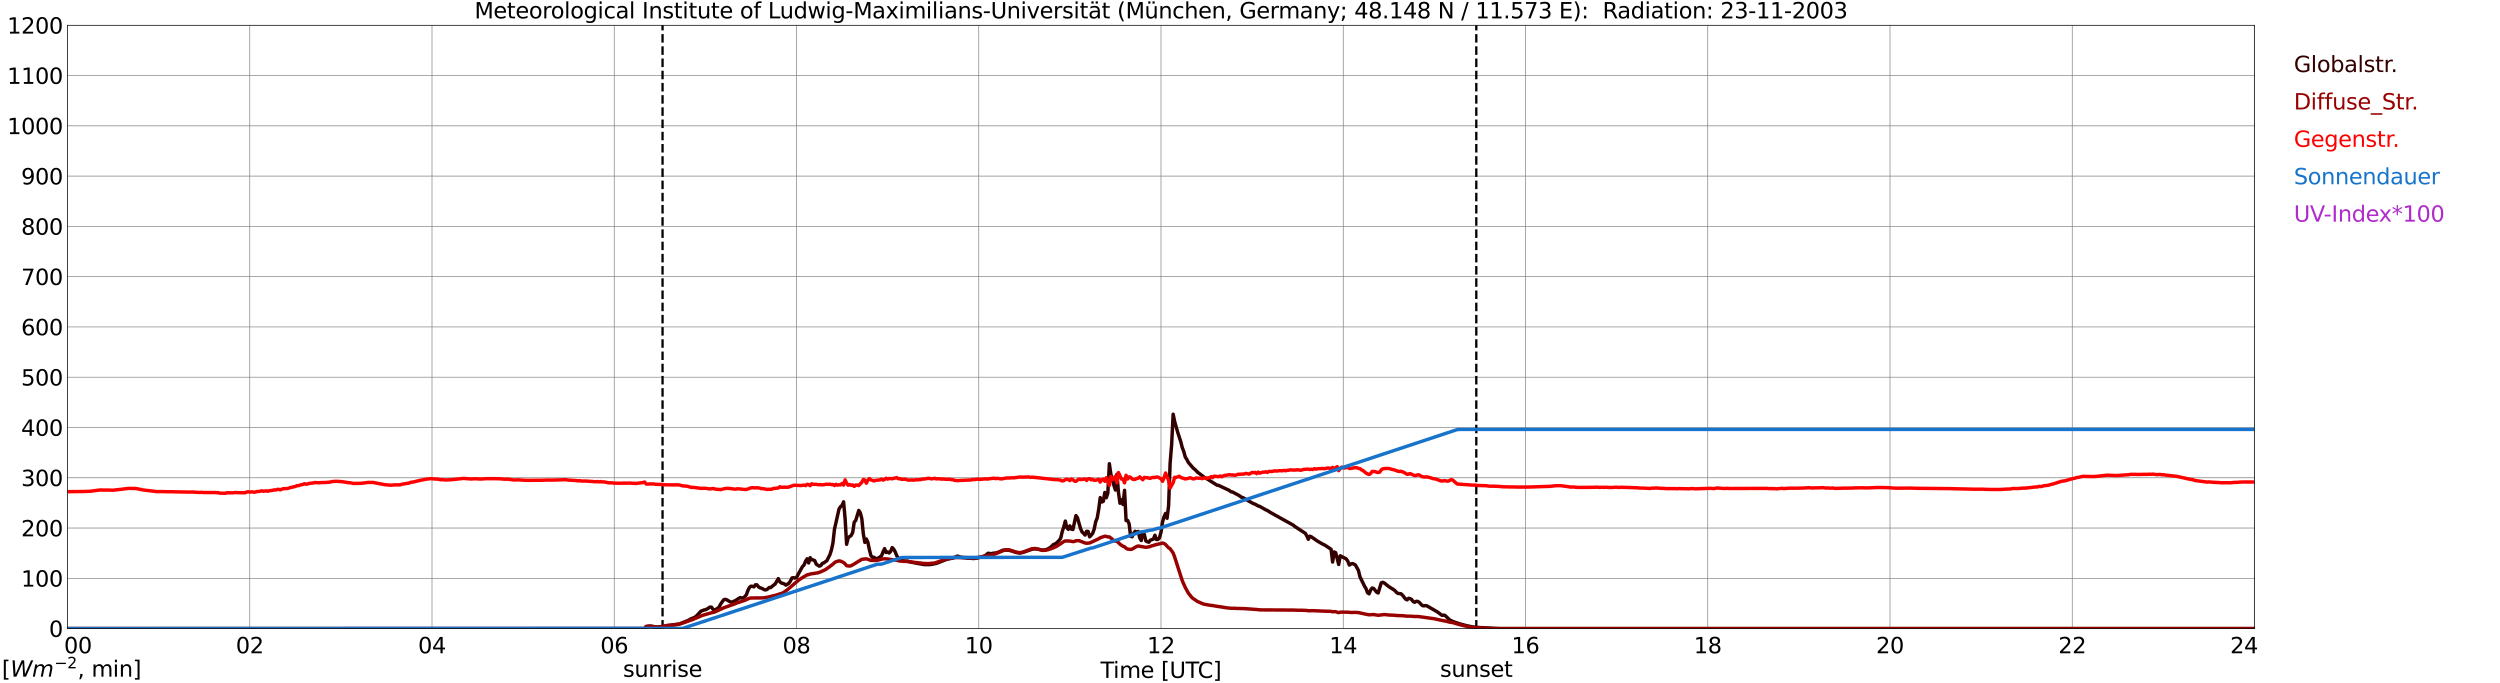 <?xml version="1.0" encoding="utf-8" standalone="no"?>
<!DOCTYPE svg PUBLIC "-//W3C//DTD SVG 1.1//EN"
  "http://www.w3.org/Graphics/SVG/1.1/DTD/svg11.dtd">
<svg xmlns:xlink="http://www.w3.org/1999/xlink" width="1085.4pt" height="296.64pt" viewBox="0 0 1085.4 296.64" xmlns="http://www.w3.org/2000/svg" version="1.1">
 <defs>
  <style type="text/css">*{stroke-linejoin: round; stroke-linecap: butt}</style>
 </defs>
 <g id="figure_1">
  <g id="patch_1">
   <path d="M 0 296.64 
L 1085.4 296.64 
L 1085.4 0 
L 0 0 
z
" style="fill: #ffffff"/>
  </g>
  <g id="axes_1">
   <g id="patch_2">
    <path d="M 29.306 272.909 
L 978.814 272.909 
L 978.814 10.976 
L 29.306 10.976 
z
" style="fill: #ffffff"/>
   </g>
   <g id="patch_3">
    <path d="M 978.814 272.909 
L 978.814 272.909 
L 978.814 10.976 
L 978.814 10.976 
z
" clip-path="url(#paac6b95966)" style="fill: #d3d3d3; opacity: 0.25; stroke: #d3d3d3; stroke-linejoin: miter"/>
   </g>
   <g id="matplotlib.axis_1">
    <g id="xtick_1">
     <g id="line2d_1">
      <path d="M 29.306 272.909 
L 29.306 10.976 
" clip-path="url(#paac6b95966)" style="fill: none; stroke: #808080; stroke-width: 0.3; stroke-linecap: square"/>
     </g>
     <g id="line2d_2"/>
     <g id="text_1">
      <!--    00 -->
      <g transform="translate(18.733 283.627) scale(0.095 -0.095)">
       <defs>
        <path id="DejaVuSans-20" transform="scale(0.016)"/>
        <path id="DejaVuSans-30" d="M 2034 4250 
Q 1547 4250 1301 3770 
Q 1056 3291 1056 2328 
Q 1056 1369 1301 889 
Q 1547 409 2034 409 
Q 2525 409 2770 889 
Q 3016 1369 3016 2328 
Q 3016 3291 2770 3770 
Q 2525 4250 2034 4250 
z
M 2034 4750 
Q 2819 4750 3233 4129 
Q 3647 3509 3647 2328 
Q 3647 1150 3233 529 
Q 2819 -91 2034 -91 
Q 1250 -91 836 529 
Q 422 1150 422 2328 
Q 422 3509 836 4129 
Q 1250 4750 2034 4750 
z
" transform="scale(0.016)"/>
       </defs>
       <use xlink:href="#DejaVuSans-20"/>
       <use xlink:href="#DejaVuSans-20" transform="translate(31.787 0)"/>
       <use xlink:href="#DejaVuSans-20" transform="translate(63.574 0)"/>
       <use xlink:href="#DejaVuSans-30" transform="translate(95.361 0)"/>
       <use xlink:href="#DejaVuSans-30" transform="translate(158.984 0)"/>
      </g>
     </g>
    </g>
    <g id="xtick_2">
     <g id="line2d_3">
      <path d="M 108.431 272.909 
L 108.431 10.976 
" clip-path="url(#paac6b95966)" style="fill: none; stroke: #808080; stroke-width: 0.3; stroke-linecap: square"/>
     </g>
     <g id="line2d_4"/>
     <g id="text_2">
      <!-- 02 -->
      <g transform="translate(102.387 283.627) scale(0.095 -0.095)">
       <defs>
        <path id="DejaVuSans-32" d="M 1228 531 
L 3431 531 
L 3431 0 
L 469 0 
L 469 531 
Q 828 903 1448 1529 
Q 2069 2156 2228 2338 
Q 2531 2678 2651 2914 
Q 2772 3150 2772 3378 
Q 2772 3750 2511 3984 
Q 2250 4219 1831 4219 
Q 1534 4219 1204 4116 
Q 875 4013 500 3803 
L 500 4441 
Q 881 4594 1212 4672 
Q 1544 4750 1819 4750 
Q 2544 4750 2975 4387 
Q 3406 4025 3406 3419 
Q 3406 3131 3298 2873 
Q 3191 2616 2906 2266 
Q 2828 2175 2409 1742 
Q 1991 1309 1228 531 
z
" transform="scale(0.016)"/>
       </defs>
       <use xlink:href="#DejaVuSans-30"/>
       <use xlink:href="#DejaVuSans-32" transform="translate(63.623 0)"/>
      </g>
     </g>
    </g>
    <g id="xtick_3">
     <g id="line2d_5">
      <path d="M 187.557 272.909 
L 187.557 10.976 
" clip-path="url(#paac6b95966)" style="fill: none; stroke: #808080; stroke-width: 0.3; stroke-linecap: square"/>
     </g>
     <g id="line2d_6"/>
     <g id="text_3">
      <!-- 04 -->
      <g transform="translate(181.513 283.627) scale(0.095 -0.095)">
       <defs>
        <path id="DejaVuSans-34" d="M 2419 4116 
L 825 1625 
L 2419 1625 
L 2419 4116 
z
M 2253 4666 
L 3047 4666 
L 3047 1625 
L 3713 1625 
L 3713 1100 
L 3047 1100 
L 3047 0 
L 2419 0 
L 2419 1100 
L 313 1100 
L 313 1709 
L 2253 4666 
z
" transform="scale(0.016)"/>
       </defs>
       <use xlink:href="#DejaVuSans-30"/>
       <use xlink:href="#DejaVuSans-34" transform="translate(63.623 0)"/>
      </g>
     </g>
    </g>
    <g id="xtick_4">
     <g id="line2d_7">
      <path d="M 266.683 272.909 
L 266.683 10.976 
" clip-path="url(#paac6b95966)" style="fill: none; stroke: #808080; stroke-width: 0.3; stroke-linecap: square"/>
     </g>
     <g id="line2d_8"/>
     <g id="text_4">
      <!-- 06 -->
      <g transform="translate(260.638 283.627) scale(0.095 -0.095)">
       <defs>
        <path id="DejaVuSans-36" d="M 2113 2584 
Q 1688 2584 1439 2293 
Q 1191 2003 1191 1497 
Q 1191 994 1439 701 
Q 1688 409 2113 409 
Q 2538 409 2786 701 
Q 3034 994 3034 1497 
Q 3034 2003 2786 2293 
Q 2538 2584 2113 2584 
z
M 3366 4563 
L 3366 3988 
Q 3128 4100 2886 4159 
Q 2644 4219 2406 4219 
Q 1781 4219 1451 3797 
Q 1122 3375 1075 2522 
Q 1259 2794 1537 2939 
Q 1816 3084 2150 3084 
Q 2853 3084 3261 2657 
Q 3669 2231 3669 1497 
Q 3669 778 3244 343 
Q 2819 -91 2113 -91 
Q 1303 -91 875 529 
Q 447 1150 447 2328 
Q 447 3434 972 4092 
Q 1497 4750 2381 4750 
Q 2619 4750 2861 4703 
Q 3103 4656 3366 4563 
z
" transform="scale(0.016)"/>
       </defs>
       <use xlink:href="#DejaVuSans-30"/>
       <use xlink:href="#DejaVuSans-36" transform="translate(63.623 0)"/>
      </g>
     </g>
    </g>
    <g id="xtick_5">
     <g id="line2d_9">
      <path d="M 345.808 272.909 
L 345.808 10.976 
" clip-path="url(#paac6b95966)" style="fill: none; stroke: #808080; stroke-width: 0.3; stroke-linecap: square"/>
     </g>
     <g id="line2d_10"/>
     <g id="text_5">
      <!-- 08 -->
      <g transform="translate(339.764 283.627) scale(0.095 -0.095)">
       <defs>
        <path id="DejaVuSans-38" d="M 2034 2216 
Q 1584 2216 1326 1975 
Q 1069 1734 1069 1313 
Q 1069 891 1326 650 
Q 1584 409 2034 409 
Q 2484 409 2743 651 
Q 3003 894 3003 1313 
Q 3003 1734 2745 1975 
Q 2488 2216 2034 2216 
z
M 1403 2484 
Q 997 2584 770 2862 
Q 544 3141 544 3541 
Q 544 4100 942 4425 
Q 1341 4750 2034 4750 
Q 2731 4750 3128 4425 
Q 3525 4100 3525 3541 
Q 3525 3141 3298 2862 
Q 3072 2584 2669 2484 
Q 3125 2378 3379 2068 
Q 3634 1759 3634 1313 
Q 3634 634 3220 271 
Q 2806 -91 2034 -91 
Q 1263 -91 848 271 
Q 434 634 434 1313 
Q 434 1759 690 2068 
Q 947 2378 1403 2484 
z
M 1172 3481 
Q 1172 3119 1398 2916 
Q 1625 2713 2034 2713 
Q 2441 2713 2670 2916 
Q 2900 3119 2900 3481 
Q 2900 3844 2670 4047 
Q 2441 4250 2034 4250 
Q 1625 4250 1398 4047 
Q 1172 3844 1172 3481 
z
" transform="scale(0.016)"/>
       </defs>
       <use xlink:href="#DejaVuSans-30"/>
       <use xlink:href="#DejaVuSans-38" transform="translate(63.623 0)"/>
      </g>
     </g>
    </g>
    <g id="xtick_6">
     <g id="line2d_11">
      <path d="M 424.934 272.909 
L 424.934 10.976 
" clip-path="url(#paac6b95966)" style="fill: none; stroke: #808080; stroke-width: 0.3; stroke-linecap: square"/>
     </g>
     <g id="line2d_12"/>
     <g id="text_6">
      <!-- 10 -->
      <g transform="translate(418.89 283.627) scale(0.095 -0.095)">
       <defs>
        <path id="DejaVuSans-31" d="M 794 531 
L 1825 531 
L 1825 4091 
L 703 3866 
L 703 4441 
L 1819 4666 
L 2450 4666 
L 2450 531 
L 3481 531 
L 3481 0 
L 794 0 
L 794 531 
z
" transform="scale(0.016)"/>
       </defs>
       <use xlink:href="#DejaVuSans-31"/>
       <use xlink:href="#DejaVuSans-30" transform="translate(63.623 0)"/>
      </g>
     </g>
    </g>
    <g id="xtick_7">
     <g id="line2d_13">
      <path d="M 504.06 272.909 
L 504.06 10.976 
" clip-path="url(#paac6b95966)" style="fill: none; stroke: #808080; stroke-width: 0.3; stroke-linecap: square"/>
     </g>
     <g id="line2d_14"/>
     <g id="text_7">
      <!-- 12 -->
      <g transform="translate(498.015 283.627) scale(0.095 -0.095)">
       <use xlink:href="#DejaVuSans-31"/>
       <use xlink:href="#DejaVuSans-32" transform="translate(63.623 0)"/>
      </g>
     </g>
    </g>
    <g id="xtick_8">
     <g id="line2d_15">
      <path d="M 583.185 272.909 
L 583.185 10.976 
" clip-path="url(#paac6b95966)" style="fill: none; stroke: #808080; stroke-width: 0.3; stroke-linecap: square"/>
     </g>
     <g id="line2d_16"/>
     <g id="text_8">
      <!-- 14 -->
      <g transform="translate(577.141 283.627) scale(0.095 -0.095)">
       <use xlink:href="#DejaVuSans-31"/>
       <use xlink:href="#DejaVuSans-34" transform="translate(63.623 0)"/>
      </g>
     </g>
    </g>
    <g id="xtick_9">
     <g id="line2d_17">
      <path d="M 662.311 272.909 
L 662.311 10.976 
" clip-path="url(#paac6b95966)" style="fill: none; stroke: #808080; stroke-width: 0.3; stroke-linecap: square"/>
     </g>
     <g id="line2d_18"/>
     <g id="text_9">
      <!-- 16 -->
      <g transform="translate(656.267 283.627) scale(0.095 -0.095)">
       <use xlink:href="#DejaVuSans-31"/>
       <use xlink:href="#DejaVuSans-36" transform="translate(63.623 0)"/>
      </g>
     </g>
    </g>
    <g id="xtick_10">
     <g id="line2d_19">
      <path d="M 741.437 272.909 
L 741.437 10.976 
" clip-path="url(#paac6b95966)" style="fill: none; stroke: #808080; stroke-width: 0.3; stroke-linecap: square"/>
     </g>
     <g id="line2d_20"/>
     <g id="text_10">
      <!-- 18 -->
      <g transform="translate(735.392 283.627) scale(0.095 -0.095)">
       <use xlink:href="#DejaVuSans-31"/>
       <use xlink:href="#DejaVuSans-38" transform="translate(63.623 0)"/>
      </g>
     </g>
    </g>
    <g id="xtick_11">
     <g id="line2d_21">
      <path d="M 820.562 272.909 
L 820.562 10.976 
" clip-path="url(#paac6b95966)" style="fill: none; stroke: #808080; stroke-width: 0.3; stroke-linecap: square"/>
     </g>
     <g id="line2d_22"/>
     <g id="text_11">
      <!-- 20 -->
      <g transform="translate(814.518 283.627) scale(0.095 -0.095)">
       <use xlink:href="#DejaVuSans-32"/>
       <use xlink:href="#DejaVuSans-30" transform="translate(63.623 0)"/>
      </g>
     </g>
    </g>
    <g id="xtick_12">
     <g id="line2d_23">
      <path d="M 899.688 272.909 
L 899.688 10.976 
" clip-path="url(#paac6b95966)" style="fill: none; stroke: #808080; stroke-width: 0.3; stroke-linecap: square"/>
     </g>
     <g id="line2d_24"/>
     <g id="text_12">
      <!-- 22 -->
      <g transform="translate(893.644 283.627) scale(0.095 -0.095)">
       <use xlink:href="#DejaVuSans-32"/>
       <use xlink:href="#DejaVuSans-32" transform="translate(63.623 0)"/>
      </g>
     </g>
    </g>
    <g id="xtick_13">
     <g id="line2d_25">
      <path d="M 978.814 272.909 
L 978.814 10.976 
" clip-path="url(#paac6b95966)" style="fill: none; stroke: #808080; stroke-width: 0.3; stroke-linecap: square"/>
     </g>
     <g id="line2d_26"/>
     <g id="text_13">
      <!-- 24    -->
      <g transform="translate(968.241 283.627) scale(0.095 -0.095)">
       <use xlink:href="#DejaVuSans-32"/>
       <use xlink:href="#DejaVuSans-34" transform="translate(63.623 0)"/>
       <use xlink:href="#DejaVuSans-20" transform="translate(127.246 0)"/>
       <use xlink:href="#DejaVuSans-20" transform="translate(159.033 0)"/>
       <use xlink:href="#DejaVuSans-20" transform="translate(190.82 0)"/>
      </g>
     </g>
    </g>
    <g id="text_14">
     <!-- Time [UTC] -->
     <g transform="translate(477.806 294.322) scale(0.095 -0.095)">
      <defs>
       <path id="DejaVuSans-54" d="M -19 4666 
L 3928 4666 
L 3928 4134 
L 2272 4134 
L 2272 0 
L 1638 0 
L 1638 4134 
L -19 4134 
L -19 4666 
z
" transform="scale(0.016)"/>
       <path id="DejaVuSans-69" d="M 603 3500 
L 1178 3500 
L 1178 0 
L 603 0 
L 603 3500 
z
M 603 4863 
L 1178 4863 
L 1178 4134 
L 603 4134 
L 603 4863 
z
" transform="scale(0.016)"/>
       <path id="DejaVuSans-6d" d="M 3328 2828 
Q 3544 3216 3844 3400 
Q 4144 3584 4550 3584 
Q 5097 3584 5394 3201 
Q 5691 2819 5691 2113 
L 5691 0 
L 5113 0 
L 5113 2094 
Q 5113 2597 4934 2840 
Q 4756 3084 4391 3084 
Q 3944 3084 3684 2787 
Q 3425 2491 3425 1978 
L 3425 0 
L 2847 0 
L 2847 2094 
Q 2847 2600 2669 2842 
Q 2491 3084 2119 3084 
Q 1678 3084 1418 2786 
Q 1159 2488 1159 1978 
L 1159 0 
L 581 0 
L 581 3500 
L 1159 3500 
L 1159 2956 
Q 1356 3278 1631 3431 
Q 1906 3584 2284 3584 
Q 2666 3584 2933 3390 
Q 3200 3197 3328 2828 
z
" transform="scale(0.016)"/>
       <path id="DejaVuSans-65" d="M 3597 1894 
L 3597 1613 
L 953 1613 
Q 991 1019 1311 708 
Q 1631 397 2203 397 
Q 2534 397 2845 478 
Q 3156 559 3463 722 
L 3463 178 
Q 3153 47 2828 -22 
Q 2503 -91 2169 -91 
Q 1331 -91 842 396 
Q 353 884 353 1716 
Q 353 2575 817 3079 
Q 1281 3584 2069 3584 
Q 2775 3584 3186 3129 
Q 3597 2675 3597 1894 
z
M 3022 2063 
Q 3016 2534 2758 2815 
Q 2500 3097 2075 3097 
Q 1594 3097 1305 2825 
Q 1016 2553 972 2059 
L 3022 2063 
z
" transform="scale(0.016)"/>
       <path id="DejaVuSans-5b" d="M 550 4863 
L 1875 4863 
L 1875 4416 
L 1125 4416 
L 1125 -397 
L 1875 -397 
L 1875 -844 
L 550 -844 
L 550 4863 
z
" transform="scale(0.016)"/>
       <path id="DejaVuSans-55" d="M 556 4666 
L 1191 4666 
L 1191 1831 
Q 1191 1081 1462 751 
Q 1734 422 2344 422 
Q 2950 422 3222 751 
Q 3494 1081 3494 1831 
L 3494 4666 
L 4128 4666 
L 4128 1753 
Q 4128 841 3676 375 
Q 3225 -91 2344 -91 
Q 1459 -91 1007 375 
Q 556 841 556 1753 
L 556 4666 
z
" transform="scale(0.016)"/>
       <path id="DejaVuSans-43" d="M 4122 4306 
L 4122 3641 
Q 3803 3938 3442 4084 
Q 3081 4231 2675 4231 
Q 1875 4231 1450 3742 
Q 1025 3253 1025 2328 
Q 1025 1406 1450 917 
Q 1875 428 2675 428 
Q 3081 428 3442 575 
Q 3803 722 4122 1019 
L 4122 359 
Q 3791 134 3420 21 
Q 3050 -91 2638 -91 
Q 1578 -91 968 557 
Q 359 1206 359 2328 
Q 359 3453 968 4101 
Q 1578 4750 2638 4750 
Q 3056 4750 3426 4639 
Q 3797 4528 4122 4306 
z
" transform="scale(0.016)"/>
       <path id="DejaVuSans-5d" d="M 1947 4863 
L 1947 -844 
L 622 -844 
L 622 -397 
L 1369 -397 
L 1369 4416 
L 622 4416 
L 622 4863 
L 1947 4863 
z
" transform="scale(0.016)"/>
      </defs>
      <use xlink:href="#DejaVuSans-54"/>
      <use xlink:href="#DejaVuSans-69" transform="translate(57.959 0)"/>
      <use xlink:href="#DejaVuSans-6d" transform="translate(85.742 0)"/>
      <use xlink:href="#DejaVuSans-65" transform="translate(183.154 0)"/>
      <use xlink:href="#DejaVuSans-20" transform="translate(244.678 0)"/>
      <use xlink:href="#DejaVuSans-5b" transform="translate(276.465 0)"/>
      <use xlink:href="#DejaVuSans-55" transform="translate(315.479 0)"/>
      <use xlink:href="#DejaVuSans-54" transform="translate(388.672 0)"/>
      <use xlink:href="#DejaVuSans-43" transform="translate(443.881 0)"/>
      <use xlink:href="#DejaVuSans-5d" transform="translate(513.705 0)"/>
     </g>
    </g>
   </g>
   <g id="matplotlib.axis_2">
    <g id="ytick_1">
     <g id="line2d_27">
      <path d="M 29.306 272.909 
L 978.814 272.909 
" clip-path="url(#paac6b95966)" style="fill: none; stroke: #808080; stroke-width: 0.3; stroke-linecap: square"/>
     </g>
     <g id="line2d_28"/>
     <g id="text_15">
      <!-- 0 -->
      <g transform="translate(21.261 276.518) scale(0.095 -0.095)">
       <use xlink:href="#DejaVuSans-30"/>
      </g>
     </g>
    </g>
    <g id="ytick_2">
     <g id="line2d_29">
      <path d="M 29.306 251.081 
L 978.814 251.081 
" clip-path="url(#paac6b95966)" style="fill: none; stroke: #808080; stroke-width: 0.3; stroke-linecap: square"/>
     </g>
     <g id="line2d_30"/>
     <g id="text_16">
      <!-- 100 -->
      <g transform="translate(9.173 254.69) scale(0.095 -0.095)">
       <use xlink:href="#DejaVuSans-31"/>
       <use xlink:href="#DejaVuSans-30" transform="translate(63.623 0)"/>
       <use xlink:href="#DejaVuSans-30" transform="translate(127.246 0)"/>
      </g>
     </g>
    </g>
    <g id="ytick_3">
     <g id="line2d_31">
      <path d="M 29.306 229.253 
L 978.814 229.253 
" clip-path="url(#paac6b95966)" style="fill: none; stroke: #808080; stroke-width: 0.3; stroke-linecap: square"/>
     </g>
     <g id="line2d_32"/>
     <g id="text_17">
      <!-- 200 -->
      <g transform="translate(9.173 232.863) scale(0.095 -0.095)">
       <use xlink:href="#DejaVuSans-32"/>
       <use xlink:href="#DejaVuSans-30" transform="translate(63.623 0)"/>
       <use xlink:href="#DejaVuSans-30" transform="translate(127.246 0)"/>
      </g>
     </g>
    </g>
    <g id="ytick_4">
     <g id="line2d_33">
      <path d="M 29.306 207.426 
L 978.814 207.426 
" clip-path="url(#paac6b95966)" style="fill: none; stroke: #808080; stroke-width: 0.3; stroke-linecap: square"/>
     </g>
     <g id="line2d_34"/>
     <g id="text_18">
      <!-- 300 -->
      <g transform="translate(9.173 211.035) scale(0.095 -0.095)">
       <defs>
        <path id="DejaVuSans-33" d="M 2597 2516 
Q 3050 2419 3304 2112 
Q 3559 1806 3559 1356 
Q 3559 666 3084 287 
Q 2609 -91 1734 -91 
Q 1441 -91 1130 -33 
Q 819 25 488 141 
L 488 750 
Q 750 597 1062 519 
Q 1375 441 1716 441 
Q 2309 441 2620 675 
Q 2931 909 2931 1356 
Q 2931 1769 2642 2001 
Q 2353 2234 1838 2234 
L 1294 2234 
L 1294 2753 
L 1863 2753 
Q 2328 2753 2575 2939 
Q 2822 3125 2822 3475 
Q 2822 3834 2567 4026 
Q 2313 4219 1838 4219 
Q 1578 4219 1281 4162 
Q 984 4106 628 3988 
L 628 4550 
Q 988 4650 1302 4700 
Q 1616 4750 1894 4750 
Q 2613 4750 3031 4423 
Q 3450 4097 3450 3541 
Q 3450 3153 3228 2886 
Q 3006 2619 2597 2516 
z
" transform="scale(0.016)"/>
       </defs>
       <use xlink:href="#DejaVuSans-33"/>
       <use xlink:href="#DejaVuSans-30" transform="translate(63.623 0)"/>
       <use xlink:href="#DejaVuSans-30" transform="translate(127.246 0)"/>
      </g>
     </g>
    </g>
    <g id="ytick_5">
     <g id="line2d_35">
      <path d="M 29.306 185.598 
L 978.814 185.598 
" clip-path="url(#paac6b95966)" style="fill: none; stroke: #808080; stroke-width: 0.3; stroke-linecap: square"/>
     </g>
     <g id="line2d_36"/>
     <g id="text_19">
      <!-- 400 -->
      <g transform="translate(9.173 189.207) scale(0.095 -0.095)">
       <use xlink:href="#DejaVuSans-34"/>
       <use xlink:href="#DejaVuSans-30" transform="translate(63.623 0)"/>
       <use xlink:href="#DejaVuSans-30" transform="translate(127.246 0)"/>
      </g>
     </g>
    </g>
    <g id="ytick_6">
     <g id="line2d_37">
      <path d="M 29.306 163.77 
L 978.814 163.77 
" clip-path="url(#paac6b95966)" style="fill: none; stroke: #808080; stroke-width: 0.3; stroke-linecap: square"/>
     </g>
     <g id="line2d_38"/>
     <g id="text_20">
      <!-- 500 -->
      <g transform="translate(9.173 167.379) scale(0.095 -0.095)">
       <defs>
        <path id="DejaVuSans-35" d="M 691 4666 
L 3169 4666 
L 3169 4134 
L 1269 4134 
L 1269 2991 
Q 1406 3038 1543 3061 
Q 1681 3084 1819 3084 
Q 2600 3084 3056 2656 
Q 3513 2228 3513 1497 
Q 3513 744 3044 326 
Q 2575 -91 1722 -91 
Q 1428 -91 1123 -41 
Q 819 9 494 109 
L 494 744 
Q 775 591 1075 516 
Q 1375 441 1709 441 
Q 2250 441 2565 725 
Q 2881 1009 2881 1497 
Q 2881 1984 2565 2268 
Q 2250 2553 1709 2553 
Q 1456 2553 1204 2497 
Q 953 2441 691 2322 
L 691 4666 
z
" transform="scale(0.016)"/>
       </defs>
       <use xlink:href="#DejaVuSans-35"/>
       <use xlink:href="#DejaVuSans-30" transform="translate(63.623 0)"/>
       <use xlink:href="#DejaVuSans-30" transform="translate(127.246 0)"/>
      </g>
     </g>
    </g>
    <g id="ytick_7">
     <g id="line2d_39">
      <path d="M 29.306 141.942 
L 978.814 141.942 
" clip-path="url(#paac6b95966)" style="fill: none; stroke: #808080; stroke-width: 0.3; stroke-linecap: square"/>
     </g>
     <g id="line2d_40"/>
     <g id="text_21">
      <!-- 600 -->
      <g transform="translate(9.173 145.551) scale(0.095 -0.095)">
       <use xlink:href="#DejaVuSans-36"/>
       <use xlink:href="#DejaVuSans-30" transform="translate(63.623 0)"/>
       <use xlink:href="#DejaVuSans-30" transform="translate(127.246 0)"/>
      </g>
     </g>
    </g>
    <g id="ytick_8">
     <g id="line2d_41">
      <path d="M 29.306 120.114 
L 978.814 120.114 
" clip-path="url(#paac6b95966)" style="fill: none; stroke: #808080; stroke-width: 0.3; stroke-linecap: square"/>
     </g>
     <g id="line2d_42"/>
     <g id="text_22">
      <!-- 700 -->
      <g transform="translate(9.173 123.724) scale(0.095 -0.095)">
       <defs>
        <path id="DejaVuSans-37" d="M 525 4666 
L 3525 4666 
L 3525 4397 
L 1831 0 
L 1172 0 
L 2766 4134 
L 525 4134 
L 525 4666 
z
" transform="scale(0.016)"/>
       </defs>
       <use xlink:href="#DejaVuSans-37"/>
       <use xlink:href="#DejaVuSans-30" transform="translate(63.623 0)"/>
       <use xlink:href="#DejaVuSans-30" transform="translate(127.246 0)"/>
      </g>
     </g>
    </g>
    <g id="ytick_9">
     <g id="line2d_43">
      <path d="M 29.306 98.287 
L 978.814 98.287 
" clip-path="url(#paac6b95966)" style="fill: none; stroke: #808080; stroke-width: 0.3; stroke-linecap: square"/>
     </g>
     <g id="line2d_44"/>
     <g id="text_23">
      <!-- 800 -->
      <g transform="translate(9.173 101.896) scale(0.095 -0.095)">
       <use xlink:href="#DejaVuSans-38"/>
       <use xlink:href="#DejaVuSans-30" transform="translate(63.623 0)"/>
       <use xlink:href="#DejaVuSans-30" transform="translate(127.246 0)"/>
      </g>
     </g>
    </g>
    <g id="ytick_10">
     <g id="line2d_45">
      <path d="M 29.306 76.459 
L 978.814 76.459 
" clip-path="url(#paac6b95966)" style="fill: none; stroke: #808080; stroke-width: 0.3; stroke-linecap: square"/>
     </g>
     <g id="line2d_46"/>
     <g id="text_24">
      <!-- 900 -->
      <g transform="translate(9.173 80.068) scale(0.095 -0.095)">
       <defs>
        <path id="DejaVuSans-39" d="M 703 97 
L 703 672 
Q 941 559 1184 500 
Q 1428 441 1663 441 
Q 2288 441 2617 861 
Q 2947 1281 2994 2138 
Q 2813 1869 2534 1725 
Q 2256 1581 1919 1581 
Q 1219 1581 811 2004 
Q 403 2428 403 3163 
Q 403 3881 828 4315 
Q 1253 4750 1959 4750 
Q 2769 4750 3195 4129 
Q 3622 3509 3622 2328 
Q 3622 1225 3098 567 
Q 2575 -91 1691 -91 
Q 1453 -91 1209 -44 
Q 966 3 703 97 
z
M 1959 2075 
Q 2384 2075 2632 2365 
Q 2881 2656 2881 3163 
Q 2881 3666 2632 3958 
Q 2384 4250 1959 4250 
Q 1534 4250 1286 3958 
Q 1038 3666 1038 3163 
Q 1038 2656 1286 2365 
Q 1534 2075 1959 2075 
z
" transform="scale(0.016)"/>
       </defs>
       <use xlink:href="#DejaVuSans-39"/>
       <use xlink:href="#DejaVuSans-30" transform="translate(63.623 0)"/>
       <use xlink:href="#DejaVuSans-30" transform="translate(127.246 0)"/>
      </g>
     </g>
    </g>
    <g id="ytick_11">
     <g id="line2d_47">
      <path d="M 29.306 54.631 
L 978.814 54.631 
" clip-path="url(#paac6b95966)" style="fill: none; stroke: #808080; stroke-width: 0.3; stroke-linecap: square"/>
     </g>
     <g id="line2d_48"/>
     <g id="text_25">
      <!-- 1000 -->
      <g transform="translate(3.128 58.24) scale(0.095 -0.095)">
       <use xlink:href="#DejaVuSans-31"/>
       <use xlink:href="#DejaVuSans-30" transform="translate(63.623 0)"/>
       <use xlink:href="#DejaVuSans-30" transform="translate(127.246 0)"/>
       <use xlink:href="#DejaVuSans-30" transform="translate(190.869 0)"/>
      </g>
     </g>
    </g>
    <g id="ytick_12">
     <g id="line2d_49">
      <path d="M 29.306 32.803 
L 978.814 32.803 
" clip-path="url(#paac6b95966)" style="fill: none; stroke: #808080; stroke-width: 0.3; stroke-linecap: square"/>
     </g>
     <g id="line2d_50"/>
     <g id="text_26">
      <!-- 1100 -->
      <g transform="translate(3.128 36.413) scale(0.095 -0.095)">
       <use xlink:href="#DejaVuSans-31"/>
       <use xlink:href="#DejaVuSans-31" transform="translate(63.623 0)"/>
       <use xlink:href="#DejaVuSans-30" transform="translate(127.246 0)"/>
       <use xlink:href="#DejaVuSans-30" transform="translate(190.869 0)"/>
      </g>
     </g>
    </g>
    <g id="ytick_13">
     <g id="line2d_51">
      <path d="M 29.306 10.976 
L 978.814 10.976 
" clip-path="url(#paac6b95966)" style="fill: none; stroke: #808080; stroke-width: 0.3; stroke-linecap: square"/>
     </g>
     <g id="line2d_52"/>
     <g id="text_27">
      <!-- 1200 -->
      <g transform="translate(3.128 14.585) scale(0.095 -0.095)">
       <use xlink:href="#DejaVuSans-31"/>
       <use xlink:href="#DejaVuSans-32" transform="translate(63.623 0)"/>
       <use xlink:href="#DejaVuSans-30" transform="translate(127.246 0)"/>
       <use xlink:href="#DejaVuSans-30" transform="translate(190.869 0)"/>
      </g>
     </g>
    </g>
   </g>
   <g id="line2d_53">
    <path d="M 287.651 272.909 
L 287.651 10.976 
" clip-path="url(#paac6b95966)" style="fill: none; stroke-dasharray: 3.7,1.6; stroke-dashoffset: 0; stroke: #000000"/>
   </g>
   <g id="line2d_54">
    <path d="M 640.947 272.909 
L 640.947 10.976 
" clip-path="url(#paac6b95966)" style="fill: none; stroke-dasharray: 3.7,1.6; stroke-dashoffset: 0; stroke: #000000"/>
   </g>
   <g id="line2d_55">
    <path d="M 29.306 272.909 
L 279.87 272.909 
L 280.53 271.977 
L 281.849 271.813 
L 283.167 271.896 
L 284.486 272.182 
L 285.805 272.223 
L 287.124 272.101 
L 289.102 271.691 
L 290.42 271.527 
L 295.036 270.872 
L 298.992 269.274 
L 299.652 268.825 
L 301.63 268.006 
L 302.289 267.513 
L 303.608 266.123 
L 304.267 265.385 
L 305.586 264.852 
L 306.246 264.73 
L 306.905 264.442 
L 308.224 263.582 
L 308.883 263.582 
L 309.543 264.525 
L 310.202 264.894 
L 311.521 264.156 
L 312.18 263.623 
L 312.839 262.314 
L 314.158 260.43 
L 314.818 260.183 
L 315.477 260.388 
L 316.796 261.165 
L 317.455 261.454 
L 318.114 261.29 
L 319.433 260.674 
L 320.752 259.773 
L 321.411 259.445 
L 322.071 259.692 
L 322.73 259.487 
L 323.39 259.037 
L 324.049 258.219 
L 324.708 256.374 
L 325.368 255.065 
L 326.027 254.491 
L 326.686 254.573 
L 327.346 254.779 
L 328.005 253.877 
L 328.665 253.919 
L 329.324 254.818 
L 329.983 255.187 
L 330.643 255.392 
L 331.961 256.088 
L 332.621 256.088 
L 333.28 255.719 
L 333.94 255.065 
L 334.599 255.106 
L 335.918 253.999 
L 336.577 253.508 
L 337.896 251.214 
L 338.555 252.565 
L 339.215 253.098 
L 340.533 253.508 
L 341.193 254.041 
L 342.512 253.222 
L 343.171 252.238 
L 343.83 250.928 
L 344.49 250.806 
L 345.149 250.97 
L 345.808 250.723 
L 347.127 248.265 
L 348.446 245.932 
L 349.105 245.277 
L 349.765 243.598 
L 350.424 242.614 
L 351.083 244.417 
L 351.743 242.123 
L 352.402 243.024 
L 353.062 243.105 
L 353.721 243.393 
L 354.38 244.95 
L 355.699 245.81 
L 356.359 245.563 
L 357.018 244.622 
L 357.677 244.376 
L 358.996 243.435 
L 360.315 240.813 
L 360.974 238.766 
L 361.634 235.734 
L 362.293 229.755 
L 364.271 220.991 
L 364.93 219.968 
L 365.59 219.435 
L 366.249 217.879 
L 366.909 225.128 
L 367.568 236.308 
L 368.227 233.564 
L 368.887 232.951 
L 369.546 232.499 
L 370.206 231.148 
L 370.865 226.726 
L 371.524 225.946 
L 372.843 221.607 
L 373.502 222.631 
L 374.162 225.169 
L 374.821 231.803 
L 375.481 235.489 
L 376.14 234.014 
L 376.799 235.448 
L 377.459 238.683 
L 378.118 241.221 
L 378.777 242.001 
L 379.437 241.918 
L 380.096 242.492 
L 380.756 242.492 
L 381.415 242.245 
L 382.734 241.304 
L 383.393 239.584 
L 384.053 238.192 
L 384.712 239.87 
L 385.371 239.626 
L 386.031 240.075 
L 386.69 239.338 
L 387.349 237.742 
L 388.009 238.438 
L 388.668 239.626 
L 389.328 241.263 
L 389.987 242.245 
L 390.646 242.656 
L 391.306 242.902 
L 391.965 243.393 
L 393.284 243.638 
L 393.943 243.557 
L 394.603 243.801 
L 395.921 244.129 
L 397.899 244.539 
L 401.196 245.113 
L 403.175 245.155 
L 404.493 245.03 
L 406.471 244.622 
L 407.79 244.129 
L 411.087 242.819 
L 413.725 242.287 
L 415.703 241.427 
L 417.022 241.878 
L 419.659 242.287 
L 420.978 242.37 
L 422.956 242.492 
L 423.615 242.328 
L 424.275 242.287 
L 426.912 241.59 
L 427.572 241.304 
L 428.231 240.894 
L 428.89 240.239 
L 429.55 240.239 
L 430.209 240.486 
L 430.869 240.239 
L 432.187 240.075 
L 432.847 239.995 
L 435.484 238.847 
L 436.144 238.888 
L 436.803 238.805 
L 438.122 238.93 
L 439.44 239.257 
L 440.759 239.748 
L 442.078 240.034 
L 442.737 240.117 
L 444.056 239.87 
L 448.012 238.478 
L 449.331 238.275 
L 450.65 238.438 
L 452.628 238.847 
L 453.947 238.683 
L 454.606 238.478 
L 455.925 237.742 
L 456.584 237.209 
L 457.244 236.472 
L 457.903 236.225 
L 458.563 235.858 
L 459.881 234.588 
L 460.541 233.564 
L 461.2 230.698 
L 461.859 228.773 
L 462.519 226.235 
L 463.178 229.1 
L 463.838 229.838 
L 464.497 228.321 
L 465.156 229.714 
L 465.816 229.878 
L 467.134 223.857 
L 467.794 224.8 
L 469.113 229.428 
L 469.772 230.943 
L 470.431 231.517 
L 471.091 232.294 
L 471.75 230.657 
L 472.409 230.738 
L 473.069 233.073 
L 473.728 232.418 
L 474.388 231.558 
L 475.047 229.755 
L 475.706 226.52 
L 476.366 224.881 
L 477.025 221.033 
L 477.685 216.037 
L 478.344 217.962 
L 479.003 217.674 
L 479.663 213.825 
L 480.322 216.078 
L 480.981 214.031 
L 481.641 201.333 
L 482.3 205.963 
L 482.96 208.05 
L 483.619 210.754 
L 484.278 212.76 
L 484.938 205.922 
L 485.597 213.825 
L 486.256 218.494 
L 486.916 216.897 
L 487.575 219.027 
L 488.235 212.882 
L 488.894 225.988 
L 489.553 225.946 
L 490.213 227.38 
L 490.872 232.826 
L 491.532 233.032 
L 492.191 231.517 
L 492.85 230.657 
L 493.51 231.148 
L 494.169 230.738 
L 494.828 233.564 
L 495.488 234.671 
L 496.147 231.026 
L 496.807 232.008 
L 497.466 234.835 
L 498.125 235.201 
L 498.785 235.407 
L 499.444 234.505 
L 500.763 234.055 
L 501.422 232.377 
L 502.082 234.261 
L 502.741 234.178 
L 503.4 233.481 
L 504.06 231.065 
L 504.719 226.643 
L 505.379 224.351 
L 506.038 222.917 
L 506.697 225.006 
L 507.357 219.599 
L 508.016 201.13 
L 508.675 193.102 
L 509.335 179.835 
L 509.994 183.029 
L 511.313 187.698 
L 512.632 191.751 
L 513.291 194.331 
L 513.95 196.051 
L 514.61 198.467 
L 515.269 199.45 
L 515.929 200.762 
L 517.907 203.095 
L 519.226 204.243 
L 519.885 204.979 
L 521.863 206.454 
L 523.182 207.436 
L 524.501 208.174 
L 525.819 209.034 
L 528.457 210.671 
L 529.116 210.754 
L 533.732 212.924 
L 534.391 213.498 
L 535.051 213.579 
L 537.688 214.971 
L 539.007 215.873 
L 539.666 216.078 
L 542.963 218.001 
L 544.282 218.697 
L 544.941 218.903 
L 546.26 219.682 
L 546.919 219.846 
L 549.557 221.36 
L 550.216 221.607 
L 551.535 222.467 
L 553.513 223.572 
L 554.832 224.309 
L 556.81 225.414 
L 561.426 227.955 
L 562.085 228.526 
L 564.723 230.246 
L 566.042 231.106 
L 566.701 231.517 
L 567.36 232.663 
L 568.02 234.138 
L 568.679 232.785 
L 569.338 233.073 
L 571.976 234.915 
L 573.954 236.061 
L 575.273 236.718 
L 577.91 238.478 
L 578.57 244.007 
L 579.229 239.626 
L 579.889 239.953 
L 581.207 245.072 
L 581.867 241.304 
L 583.185 242.001 
L 583.845 242.287 
L 584.504 242.697 
L 585.164 243.638 
L 585.823 245.319 
L 586.482 244.867 
L 587.142 244.661 
L 587.801 244.908 
L 588.46 245.319 
L 589.779 247.652 
L 590.439 250.437 
L 592.417 254.491 
L 593.076 255.556 
L 593.736 257.359 
L 594.395 257.808 
L 595.054 256.211 
L 595.714 255.309 
L 596.373 255.473 
L 597.692 257.112 
L 598.351 257.439 
L 599.67 253.059 
L 600.329 252.812 
L 600.989 253.098 
L 602.967 254.696 
L 604.945 255.925 
L 605.604 256.416 
L 606.264 257.154 
L 606.923 257.645 
L 608.242 257.767 
L 608.901 258.382 
L 610.22 260.061 
L 610.879 260.43 
L 611.539 259.773 
L 612.198 259.897 
L 612.858 260.266 
L 613.517 261.126 
L 614.176 261.493 
L 614.836 261.085 
L 615.495 261.085 
L 616.154 261.493 
L 617.473 262.885 
L 618.133 263.049 
L 618.792 262.927 
L 619.451 263.01 
L 624.067 265.671 
L 626.045 267.146 
L 626.705 267.063 
L 627.364 267.186 
L 629.342 269.111 
L 630.661 269.766 
L 631.98 270.257 
L 633.958 270.914 
L 636.595 271.61 
L 637.914 271.896 
L 639.233 272.14 
L 640.552 272.346 
L 641.87 272.429 
L 651.102 272.909 
L 978.154 272.909 
L 978.154 272.909 
" clip-path="url(#paac6b95966)" style="fill: none; stroke: #330000; stroke-width: 1.5; stroke-linecap: square"/>
   </g>
   <g id="line2d_56">
    <path d="M 29.306 272.909 
L 279.87 272.909 
L 280.53 272.049 
L 282.508 271.881 
L 283.827 272.132 
L 285.145 272.341 
L 288.442 271.922 
L 289.761 271.545 
L 291.08 271.459 
L 292.399 271.376 
L 293.717 271.208 
L 295.696 270.748 
L 298.992 269.613 
L 299.652 269.32 
L 300.311 269.152 
L 304.927 267.179 
L 307.564 266.424 
L 308.883 266.046 
L 310.202 265.751 
L 312.839 264.533 
L 314.158 263.905 
L 317.455 262.728 
L 318.774 262.268 
L 320.093 261.722 
L 323.39 260.631 
L 325.368 259.749 
L 326.027 259.622 
L 331.302 259.581 
L 333.28 259.288 
L 334.599 258.952 
L 336.577 258.489 
L 339.874 257.439 
L 341.852 256.056 
L 346.468 252.068 
L 347.787 251.144 
L 350.424 249.59 
L 351.083 249.466 
L 351.743 249.213 
L 355.04 248.708 
L 356.359 248.248 
L 358.337 247.324 
L 360.315 245.938 
L 361.634 244.932 
L 362.293 244.301 
L 362.952 243.882 
L 364.271 243.505 
L 364.93 243.629 
L 366.249 244.218 
L 366.909 244.806 
L 367.568 245.602 
L 368.887 245.77 
L 369.546 245.602 
L 370.865 244.847 
L 374.162 242.832 
L 376.14 242.623 
L 378.118 243.295 
L 380.096 243.337 
L 381.415 243.127 
L 383.393 242.623 
L 384.712 242.623 
L 389.328 243.251 
L 390.646 243.588 
L 391.306 243.588 
L 392.624 243.756 
L 393.284 243.714 
L 401.196 244.637 
L 403.175 244.679 
L 405.812 244.428 
L 409.109 243.295 
L 410.428 242.832 
L 412.406 242.372 
L 413.725 242.119 
L 415.703 242.036 
L 417.681 242.119 
L 419 242.077 
L 422.956 242.287 
L 424.275 242.119 
L 431.528 240.691 
L 434.825 239.349 
L 436.144 238.844 
L 436.803 238.676 
L 438.122 238.718 
L 441.419 239.768 
L 442.737 239.936 
L 444.056 239.726 
L 448.012 238.257 
L 449.331 238.131 
L 449.991 238.216 
L 452.628 238.971 
L 453.947 238.886 
L 455.266 238.593 
L 457.244 237.88 
L 458.563 237.292 
L 460.541 236.033 
L 461.859 235.11 
L 462.519 234.856 
L 464.497 234.898 
L 465.816 235.151 
L 466.475 235.066 
L 467.134 234.774 
L 468.453 234.732 
L 471.091 235.738 
L 471.75 235.865 
L 473.069 235.738 
L 474.388 235.151 
L 477.025 233.892 
L 477.685 233.473 
L 479.663 232.8 
L 480.322 232.883 
L 480.981 233.136 
L 481.641 233.095 
L 483.619 234.647 
L 484.278 234.942 
L 484.938 235.066 
L 485.597 235.57 
L 486.256 236.284 
L 487.575 237.166 
L 488.235 237.375 
L 488.894 238.048 
L 489.553 238.384 
L 490.872 238.552 
L 491.532 238.384 
L 493.51 237.249 
L 494.169 237.039 
L 497.466 237.626 
L 498.785 237.417 
L 499.444 237.249 
L 500.103 236.956 
L 500.763 236.83 
L 501.422 236.579 
L 503.4 236.116 
L 504.719 235.78 
L 505.379 235.948 
L 506.038 236.411 
L 507.357 237.838 
L 508.016 238.216 
L 509.335 240.104 
L 509.994 241.868 
L 513.291 252.109 
L 514.61 255.089 
L 515.929 257.483 
L 517.247 259.162 
L 517.907 259.79 
L 519.885 261.135 
L 522.522 262.268 
L 523.841 262.519 
L 525.819 262.855 
L 526.479 262.896 
L 527.797 263.15 
L 529.776 263.442 
L 532.413 263.863 
L 533.732 264.031 
L 535.051 264.114 
L 535.71 264.073 
L 537.029 264.156 
L 540.326 264.241 
L 545.601 264.619 
L 546.919 264.787 
L 561.426 264.87 
L 564.063 264.955 
L 565.382 264.955 
L 567.36 265.038 
L 568.02 265.164 
L 569.998 265.123 
L 574.613 265.332 
L 577.91 265.415 
L 578.57 265.625 
L 579.229 265.542 
L 579.889 265.583 
L 581.207 266.002 
L 581.867 265.751 
L 585.164 265.793 
L 586.482 265.92 
L 588.46 265.878 
L 589.779 265.961 
L 592.417 266.548 
L 594.395 266.928 
L 595.714 266.843 
L 596.373 266.801 
L 598.351 267.138 
L 600.989 266.801 
L 602.967 267.011 
L 604.945 267.094 
L 606.923 267.262 
L 608.901 267.306 
L 610.879 267.515 
L 612.198 267.515 
L 613.517 267.598 
L 614.176 267.683 
L 615.495 267.64 
L 616.814 267.808 
L 622.748 268.648 
L 625.386 269.235 
L 626.705 269.488 
L 628.023 269.739 
L 629.342 270.117 
L 630.661 270.285 
L 631.98 270.704 
L 633.958 271.25 
L 637.914 272.217 
L 639.233 272.385 
L 641.211 272.551 
L 647.805 272.909 
L 978.154 272.909 
L 978.154 272.909 
" clip-path="url(#paac6b95966)" style="fill: none; stroke: #990000; stroke-width: 1.5; stroke-linecap: square"/>
   </g>
   <g id="line2d_57">
    <path d="M 29.306 213.476 
L 31.284 213.439 
L 35.9 213.4 
L 39.197 213.293 
L 41.175 213.016 
L 42.493 212.845 
L 43.812 212.714 
L 45.131 212.786 
L 46.45 212.762 
L 49.087 212.821 
L 53.043 212.387 
L 55.681 212.044 
L 58.978 212.081 
L 62.275 212.741 
L 68.209 213.45 
L 70.187 213.417 
L 72.825 213.494 
L 74.803 213.485 
L 76.122 213.537 
L 82.716 213.653 
L 83.375 213.598 
L 85.353 213.723 
L 86.672 213.817 
L 87.331 213.729 
L 88.65 213.843 
L 93.266 213.825 
L 93.925 213.921 
L 94.584 213.832 
L 95.244 214.096 
L 97.881 214.164 
L 98.541 213.928 
L 101.178 213.974 
L 101.838 213.852 
L 106.453 213.956 
L 107.113 213.605 
L 107.772 213.513 
L 108.431 213.62 
L 109.75 213.55 
L 110.41 213.729 
L 111.728 213.367 
L 112.388 213.411 
L 113.707 213.075 
L 114.366 213.293 
L 115.685 213.118 
L 116.344 213.291 
L 117.003 213.037 
L 118.322 212.898 
L 118.982 212.684 
L 119.641 212.758 
L 120.3 212.496 
L 120.96 212.435 
L 121.619 212.688 
L 122.938 212.175 
L 124.916 212.086 
L 126.235 211.63 
L 126.894 211.536 
L 127.553 211.309 
L 128.213 211.237 
L 128.872 210.842 
L 129.532 210.885 
L 130.191 210.617 
L 131.51 210.318 
L 132.169 210.021 
L 132.829 210.219 
L 133.488 210.156 
L 134.147 209.899 
L 136.125 209.65 
L 136.785 209.488 
L 138.104 209.619 
L 139.422 209.512 
L 141.4 209.473 
L 143.379 209.305 
L 144.038 209.082 
L 146.016 208.951 
L 148.654 209.137 
L 150.632 209.453 
L 151.291 209.586 
L 151.951 209.567 
L 153.269 209.866 
L 155.907 209.864 
L 157.226 209.789 
L 159.863 209.438 
L 161.182 209.473 
L 161.841 209.427 
L 164.479 209.951 
L 167.116 210.444 
L 169.754 210.663 
L 171.073 210.525 
L 173.71 210.499 
L 174.37 210.252 
L 177.666 209.728 
L 178.326 209.39 
L 179.645 209.222 
L 182.282 208.578 
L 184.92 208.063 
L 186.898 207.812 
L 190.195 208.052 
L 191.513 208.288 
L 192.173 208.266 
L 193.492 208.386 
L 196.129 208.268 
L 201.404 207.687 
L 202.723 207.827 
L 204.701 207.965 
L 206.02 207.845 
L 208.657 207.991 
L 209.976 207.893 
L 211.295 207.803 
L 216.57 207.84 
L 219.207 208.059 
L 220.526 208.019 
L 223.164 208.406 
L 225.142 208.307 
L 227.12 208.491 
L 229.098 208.541 
L 231.076 208.53 
L 233.054 208.513 
L 235.033 208.504 
L 238.329 208.408 
L 239.648 208.443 
L 245.583 208.255 
L 246.901 208.451 
L 248.22 208.513 
L 250.198 208.654 
L 250.858 208.757 
L 251.517 208.705 
L 252.836 208.879 
L 254.155 208.829 
L 258.77 209.172 
L 259.43 209.054 
L 260.089 209.226 
L 260.748 209.08 
L 261.408 209.248 
L 262.067 209.183 
L 264.045 209.584 
L 264.705 209.65 
L 265.364 209.595 
L 266.683 209.763 
L 268.661 209.783 
L 273.936 209.733 
L 274.595 209.859 
L 275.255 209.789 
L 275.914 209.907 
L 279.211 209.506 
L 279.87 209.277 
L 280.53 210.137 
L 281.189 210.176 
L 282.508 210.089 
L 283.827 210.117 
L 284.486 210.254 
L 287.124 210.326 
L 287.783 210.484 
L 294.377 210.516 
L 295.036 210.575 
L 296.355 210.942 
L 298.333 211.09 
L 300.311 211.645 
L 300.971 211.582 
L 304.267 212.018 
L 306.246 211.994 
L 307.564 212.18 
L 308.224 212.291 
L 309.543 212.073 
L 310.861 212.396 
L 312.839 212.573 
L 314.818 212.088 
L 316.136 212.003 
L 318.114 212.256 
L 319.433 212.385 
L 320.093 212.197 
L 321.411 212.297 
L 323.39 212.516 
L 324.049 212.481 
L 324.708 212.304 
L 326.027 211.804 
L 326.686 211.737 
L 328.005 211.826 
L 328.665 211.743 
L 329.983 211.942 
L 330.643 212.18 
L 331.302 212.136 
L 332.621 212.422 
L 333.28 212.514 
L 333.94 212.389 
L 334.599 212.455 
L 335.258 212.317 
L 335.918 212.031 
L 336.577 212.051 
L 337.236 211.907 
L 337.896 211.9 
L 338.555 211.317 
L 339.215 211.555 
L 341.193 211.518 
L 341.852 211.575 
L 342.512 211.437 
L 344.49 210.732 
L 345.149 210.678 
L 347.787 210.811 
L 349.105 210.586 
L 349.765 210.839 
L 350.424 210.27 
L 351.083 210.39 
L 351.743 210.857 
L 352.402 210.036 
L 353.062 210.3 
L 354.38 210.276 
L 355.04 210.409 
L 356.359 210.425 
L 357.018 210.532 
L 358.996 210.215 
L 359.655 210.302 
L 360.315 210.202 
L 360.974 210.407 
L 361.634 210.335 
L 362.293 210.804 
L 362.952 210.272 
L 363.612 210.632 
L 364.271 210.481 
L 364.93 210.503 
L 365.59 209.872 
L 366.249 210.601 
L 366.909 208.325 
L 367.568 209.809 
L 368.227 210.669 
L 368.887 210.342 
L 369.546 210.695 
L 370.206 210.534 
L 370.865 211.165 
L 371.524 210.573 
L 372.184 210.623 
L 372.843 210.802 
L 374.162 209.386 
L 374.821 208.185 
L 375.481 208.414 
L 376.14 209.783 
L 376.799 208.493 
L 377.459 207.757 
L 378.118 208.31 
L 379.437 208.812 
L 380.096 208.537 
L 381.415 208.41 
L 382.074 208.353 
L 382.734 207.98 
L 383.393 208.445 
L 384.053 208.157 
L 384.712 207.637 
L 385.371 208.008 
L 386.031 207.742 
L 387.349 207.873 
L 389.328 207.356 
L 389.987 207.849 
L 390.646 207.797 
L 391.306 208.102 
L 393.284 208.041 
L 393.943 208.403 
L 395.262 208.432 
L 395.921 208.31 
L 396.581 208.517 
L 397.24 208.32 
L 398.559 208.303 
L 399.878 208.194 
L 400.537 207.947 
L 401.196 208.011 
L 402.515 207.729 
L 403.175 207.646 
L 404.493 207.908 
L 405.812 207.666 
L 406.471 207.928 
L 407.79 207.829 
L 408.45 208 
L 409.768 207.995 
L 411.087 208.131 
L 411.746 208.039 
L 413.725 208.299 
L 414.384 208.545 
L 415.703 208.67 
L 417.022 208.578 
L 421.637 208.373 
L 422.297 208.159 
L 422.956 208.242 
L 424.275 208.032 
L 425.593 208.144 
L 426.912 207.997 
L 427.572 207.919 
L 428.89 207.993 
L 429.55 207.829 
L 430.869 207.714 
L 431.528 207.587 
L 432.187 207.842 
L 432.847 207.646 
L 434.825 207.945 
L 436.803 207.539 
L 438.781 207.5 
L 439.44 207.402 
L 440.1 207.476 
L 442.737 207.102 
L 444.056 207.166 
L 446.694 207.065 
L 447.353 207.277 
L 448.012 207.15 
L 449.331 207.277 
L 457.903 208.231 
L 459.222 208.257 
L 460.541 208.449 
L 461.2 208.842 
L 461.859 208.661 
L 462.519 208.222 
L 463.178 208.043 
L 463.838 208.229 
L 464.497 208.65 
L 465.156 207.947 
L 465.816 208.233 
L 466.475 208.899 
L 467.134 208.973 
L 467.794 208.406 
L 468.453 208.006 
L 469.113 208.229 
L 471.091 207.976 
L 471.75 208.582 
L 472.409 207.88 
L 473.069 207.816 
L 473.728 208.32 
L 474.388 208.089 
L 475.047 208.558 
L 475.706 208.519 
L 477.025 208.076 
L 477.685 209.307 
L 478.344 208.229 
L 479.003 208.032 
L 479.663 208.949 
L 480.322 207.419 
L 481.641 210.735 
L 482.3 206.91 
L 482.96 208.22 
L 483.619 207.904 
L 484.278 206.744 
L 484.938 209.558 
L 485.597 205.171 
L 486.916 208.013 
L 487.575 208.006 
L 488.235 209.654 
L 488.894 206.349 
L 489.553 207.967 
L 490.213 207.03 
L 490.872 207.26 
L 491.532 207.925 
L 492.191 208.187 
L 492.85 208.109 
L 493.51 207.74 
L 494.169 207.618 
L 494.828 207.009 
L 496.147 208.288 
L 496.807 207.255 
L 497.466 207.373 
L 498.125 207.371 
L 498.785 207.6 
L 499.444 207.683 
L 500.103 207.38 
L 500.763 207.262 
L 501.422 207.336 
L 502.082 207.085 
L 502.741 207.14 
L 503.4 207.528 
L 504.06 207.779 
L 504.719 208.958 
L 505.379 207.445 
L 506.038 205.358 
L 507.357 208.556 
L 508.016 211.898 
L 509.335 209.552 
L 509.994 207.209 
L 510.654 207.297 
L 511.972 206.773 
L 512.632 207.297 
L 514.61 207.941 
L 515.929 207.69 
L 516.588 207.419 
L 517.247 207.58 
L 517.907 207.914 
L 518.566 207.864 
L 519.226 207.517 
L 520.544 207.631 
L 521.204 207.613 
L 521.863 207.832 
L 522.522 207.537 
L 523.182 207.469 
L 523.841 207.696 
L 524.501 207.447 
L 525.16 207.482 
L 525.819 206.908 
L 526.479 207.356 
L 527.138 206.72 
L 529.116 206.954 
L 529.776 206.638 
L 530.435 206.985 
L 531.094 206.616 
L 531.754 206.393 
L 533.073 206.238 
L 533.732 206.046 
L 534.391 206.238 
L 535.051 206.166 
L 535.71 206.319 
L 536.369 206.332 
L 537.688 205.867 
L 538.348 205.937 
L 539.007 205.819 
L 539.666 205.898 
L 540.985 205.524 
L 542.304 205.843 
L 543.623 205.105 
L 544.282 205.241 
L 544.941 205.112 
L 545.601 205.64 
L 546.26 204.972 
L 546.919 205.42 
L 548.238 204.983 
L 548.898 204.985 
L 549.557 204.806 
L 550.216 205.118 
L 550.876 204.653 
L 552.195 204.701 
L 553.513 204.405 
L 554.173 204.531 
L 555.491 204.35 
L 556.81 204.396 
L 557.47 204.212 
L 558.129 204.405 
L 558.788 204.195 
L 559.448 204.182 
L 560.107 203.99 
L 562.085 204.101 
L 563.404 203.953 
L 564.723 204.173 
L 566.042 203.789 
L 568.02 203.66 
L 568.679 203.859 
L 569.338 203.702 
L 569.998 203.852 
L 570.657 203.479 
L 571.317 203.68 
L 572.635 203.442 
L 573.295 203.483 
L 573.954 203.376 
L 574.613 203.481 
L 575.273 203.442 
L 576.592 203.16 
L 577.251 203.318 
L 577.91 203.331 
L 578.57 202.929 
L 579.229 204.068 
L 579.889 203.049 
L 580.548 202.597 
L 581.207 204.333 
L 581.867 203.339 
L 582.526 202.833 
L 583.185 203.08 
L 583.845 203.169 
L 585.164 202.842 
L 585.823 203.387 
L 586.482 203.381 
L 587.801 203.106 
L 589.12 203.064 
L 589.779 203.344 
L 590.439 203.438 
L 591.098 204.016 
L 591.757 204.28 
L 593.076 205.374 
L 593.736 205.745 
L 594.395 205.985 
L 595.054 205.642 
L 595.714 204.677 
L 597.032 204.728 
L 597.692 205.04 
L 598.351 205.121 
L 599.011 204.985 
L 599.67 204.012 
L 600.329 203.551 
L 601.648 203.376 
L 602.967 203.4 
L 605.604 204.103 
L 606.923 204.586 
L 607.582 204.721 
L 608.242 204.584 
L 609.561 205.11 
L 610.879 205.924 
L 611.539 205.843 
L 612.198 205.601 
L 614.176 206.487 
L 614.836 206.413 
L 615.495 206.122 
L 616.154 206.214 
L 617.473 206.978 
L 618.792 207.105 
L 619.451 207.022 
L 621.429 207.519 
L 622.089 207.788 
L 623.408 207.989 
L 624.726 208.482 
L 625.386 208.753 
L 626.045 208.849 
L 627.364 208.674 
L 628.023 208.849 
L 628.683 208.901 
L 629.342 208.633 
L 630.001 208.238 
L 630.661 208.397 
L 632.639 210.13 
L 639.233 210.612 
L 640.552 210.617 
L 641.211 210.765 
L 645.167 210.876 
L 646.486 211.069 
L 648.464 211.093 
L 650.442 211.156 
L 653.08 211.385 
L 653.739 211.341 
L 655.058 211.403 
L 657.036 211.411 
L 659.014 211.472 
L 662.97 211.472 
L 672.861 211.154 
L 675.499 210.872 
L 677.477 210.87 
L 678.796 211.012 
L 682.092 211.477 
L 683.411 211.416 
L 684.071 211.564 
L 686.049 211.625 
L 692.643 211.549 
L 693.302 211.475 
L 693.961 211.601 
L 695.939 211.547 
L 696.599 211.619 
L 697.258 211.534 
L 699.236 211.678 
L 701.874 211.512 
L 702.533 211.645 
L 703.852 211.547 
L 711.105 211.791 
L 711.765 211.896 
L 713.743 211.92 
L 716.38 212.073 
L 717.04 211.94 
L 718.358 211.905 
L 719.018 211.843 
L 721.655 212.062 
L 722.315 211.983 
L 722.974 212.123 
L 726.93 212.129 
L 728.249 212.186 
L 728.909 212.09 
L 730.227 212.162 
L 733.524 212.221 
L 734.184 212.084 
L 736.162 212.232 
L 742.756 212.003 
L 744.074 212.142 
L 745.393 211.857 
L 748.69 212.097 
L 749.349 212.007 
L 751.327 212.088 
L 767.153 212.031 
L 768.471 212.18 
L 769.131 212.068 
L 769.79 212.21 
L 770.449 212.116 
L 771.109 212.243 
L 773.746 211.992 
L 774.406 212.129 
L 777.043 211.933 
L 779.021 211.974 
L 782.978 211.887 
L 785.615 211.728 
L 786.275 211.867 
L 791.55 211.734 
L 792.868 211.902 
L 793.528 211.85 
L 794.847 211.948 
L 795.506 211.865 
L 796.825 212.042 
L 800.781 211.922 
L 802.1 211.92 
L 804.078 211.891 
L 805.397 211.809 
L 808.694 211.789 
L 810.672 211.843 
L 815.287 211.649 
L 817.265 211.669 
L 819.903 211.73 
L 822.541 211.933 
L 823.859 211.953 
L 826.497 211.918 
L 829.794 211.909 
L 831.772 211.992 
L 846.278 212.138 
L 857.488 212.4 
L 860.785 212.378 
L 862.103 212.446 
L 863.422 212.485 
L 866.06 212.52 
L 868.697 212.496 
L 871.335 212.33 
L 872.653 212.313 
L 873.972 212.081 
L 875.95 212.108 
L 878.588 211.9 
L 879.247 211.937 
L 883.863 211.411 
L 884.522 211.444 
L 885.182 211.16 
L 885.841 211.234 
L 886.5 211.189 
L 887.16 210.94 
L 889.138 210.7 
L 891.775 210.003 
L 895.072 208.938 
L 896.391 208.772 
L 899.688 207.858 
L 901.007 207.572 
L 901.666 207.312 
L 902.326 207.26 
L 904.304 206.81 
L 908.919 206.897 
L 910.238 206.817 
L 914.854 206.301 
L 918.81 206.456 
L 920.129 206.415 
L 921.448 206.297 
L 922.766 206.194 
L 924.085 206.125 
L 925.404 205.908 
L 926.063 205.978 
L 926.723 205.928 
L 928.041 206.009 
L 929.36 205.976 
L 931.338 205.93 
L 931.998 205.983 
L 932.657 205.895 
L 933.976 205.911 
L 934.635 205.836 
L 936.613 206.098 
L 937.273 205.989 
L 937.932 206 
L 938.592 206.142 
L 939.251 206.114 
L 940.57 206.306 
L 945.185 206.832 
L 951.12 208.157 
L 951.779 208.2 
L 953.098 208.641 
L 958.373 209.316 
L 959.032 209.211 
L 960.351 209.359 
L 961.67 209.429 
L 963.648 209.519 
L 964.307 209.608 
L 966.945 209.571 
L 968.264 209.626 
L 970.242 209.412 
L 970.901 209.449 
L 972.22 209.333 
L 973.539 209.259 
L 978.154 209.279 
L 978.154 209.279 
" clip-path="url(#paac6b95966)" style="fill: none; stroke: #ff0000; stroke-width: 1.5; stroke-linecap: square"/>
   </g>
   <g id="line2d_58">
    <path d="M 29.306 272.909 
L 296.355 272.815 
L 380.756 244.987 
L 382.734 244.919 
L 391.306 242.084 
L 392.624 242.025 
L 461.2 241.968 
L 473.728 237.934 
L 474.388 237.884 
L 495.488 230.897 
L 496.147 230.866 
L 499.444 230.159 
L 500.103 230.133 
L 502.741 229.356 
L 503.4 229.308 
L 632.639 186.512 
L 633.958 186.442 
L 978.154 186.442 
L 978.154 186.442 
" clip-path="url(#paac6b95966)" style="fill: none; stroke: #1773cc; stroke-width: 1.5; stroke-linecap: square"/>
   </g>
   <g id="line2d_59">
    <path d="M 0 0 
" clip-path="url(#paac6b95966)" style="fill: none; stroke: #b02bcc; stroke-width: 1.5; stroke-linecap: square"/>
   </g>
   <g id="patch_4">
    <path d="M 29.306 272.909 
L 29.306 10.976 
" style="fill: none; stroke: #000000; stroke-width: 0.3; stroke-linejoin: miter; stroke-linecap: square"/>
   </g>
   <g id="patch_5">
    <path d="M 978.814 272.909 
L 978.814 10.976 
" style="fill: none; stroke: #000000; stroke-width: 0.3; stroke-linejoin: miter; stroke-linecap: square"/>
   </g>
   <g id="patch_6">
    <path d="M 29.306 272.909 
L 978.814 272.909 
" style="fill: none; stroke: #000000; stroke-width: 0.3; stroke-linejoin: miter; stroke-linecap: square"/>
   </g>
   <g id="patch_7">
    <path d="M 29.306 10.976 
L 978.814 10.976 
" style="fill: none; stroke: #000000; stroke-width: 0.3; stroke-linejoin: miter; stroke-linecap: square"/>
   </g>
   <g id="text_28">
    <!-- sunrise -->
    <g transform="translate(270.487 293.863) scale(0.095 -0.095)">
     <defs>
      <path id="DejaVuSans-73" d="M 2834 3397 
L 2834 2853 
Q 2591 2978 2328 3040 
Q 2066 3103 1784 3103 
Q 1356 3103 1142 2972 
Q 928 2841 928 2578 
Q 928 2378 1081 2264 
Q 1234 2150 1697 2047 
L 1894 2003 
Q 2506 1872 2764 1633 
Q 3022 1394 3022 966 
Q 3022 478 2636 193 
Q 2250 -91 1575 -91 
Q 1294 -91 989 -36 
Q 684 19 347 128 
L 347 722 
Q 666 556 975 473 
Q 1284 391 1588 391 
Q 1994 391 2212 530 
Q 2431 669 2431 922 
Q 2431 1156 2273 1281 
Q 2116 1406 1581 1522 
L 1381 1569 
Q 847 1681 609 1914 
Q 372 2147 372 2553 
Q 372 3047 722 3315 
Q 1072 3584 1716 3584 
Q 2034 3584 2315 3537 
Q 2597 3491 2834 3397 
z
" transform="scale(0.016)"/>
      <path id="DejaVuSans-75" d="M 544 1381 
L 544 3500 
L 1119 3500 
L 1119 1403 
Q 1119 906 1312 657 
Q 1506 409 1894 409 
Q 2359 409 2629 706 
Q 2900 1003 2900 1516 
L 2900 3500 
L 3475 3500 
L 3475 0 
L 2900 0 
L 2900 538 
Q 2691 219 2414 64 
Q 2138 -91 1772 -91 
Q 1169 -91 856 284 
Q 544 659 544 1381 
z
M 1991 3584 
L 1991 3584 
z
" transform="scale(0.016)"/>
      <path id="DejaVuSans-6e" d="M 3513 2113 
L 3513 0 
L 2938 0 
L 2938 2094 
Q 2938 2591 2744 2837 
Q 2550 3084 2163 3084 
Q 1697 3084 1428 2787 
Q 1159 2491 1159 1978 
L 1159 0 
L 581 0 
L 581 3500 
L 1159 3500 
L 1159 2956 
Q 1366 3272 1645 3428 
Q 1925 3584 2291 3584 
Q 2894 3584 3203 3211 
Q 3513 2838 3513 2113 
z
" transform="scale(0.016)"/>
      <path id="DejaVuSans-72" d="M 2631 2963 
Q 2534 3019 2420 3045 
Q 2306 3072 2169 3072 
Q 1681 3072 1420 2755 
Q 1159 2438 1159 1844 
L 1159 0 
L 581 0 
L 581 3500 
L 1159 3500 
L 1159 2956 
Q 1341 3275 1631 3429 
Q 1922 3584 2338 3584 
Q 2397 3584 2469 3576 
Q 2541 3569 2628 3553 
L 2631 2963 
z
" transform="scale(0.016)"/>
     </defs>
     <use xlink:href="#DejaVuSans-73"/>
     <use xlink:href="#DejaVuSans-75" transform="translate(52.1 0)"/>
     <use xlink:href="#DejaVuSans-6e" transform="translate(115.479 0)"/>
     <use xlink:href="#DejaVuSans-72" transform="translate(178.857 0)"/>
     <use xlink:href="#DejaVuSans-69" transform="translate(219.971 0)"/>
     <use xlink:href="#DejaVuSans-73" transform="translate(247.754 0)"/>
     <use xlink:href="#DejaVuSans-65" transform="translate(299.854 0)"/>
    </g>
   </g>
   <g id="text_29">
    <!-- sunset -->
    <g transform="translate(625.193 293.863) scale(0.095 -0.095)">
     <defs>
      <path id="DejaVuSans-74" d="M 1172 4494 
L 1172 3500 
L 2356 3500 
L 2356 3053 
L 1172 3053 
L 1172 1153 
Q 1172 725 1289 603 
Q 1406 481 1766 481 
L 2356 481 
L 2356 0 
L 1766 0 
Q 1100 0 847 248 
Q 594 497 594 1153 
L 594 3053 
L 172 3053 
L 172 3500 
L 594 3500 
L 594 4494 
L 1172 4494 
z
" transform="scale(0.016)"/>
     </defs>
     <use xlink:href="#DejaVuSans-73"/>
     <use xlink:href="#DejaVuSans-75" transform="translate(52.1 0)"/>
     <use xlink:href="#DejaVuSans-6e" transform="translate(115.479 0)"/>
     <use xlink:href="#DejaVuSans-73" transform="translate(178.857 0)"/>
     <use xlink:href="#DejaVuSans-65" transform="translate(230.957 0)"/>
     <use xlink:href="#DejaVuSans-74" transform="translate(292.48 0)"/>
    </g>
   </g>
   <g id="text_30">
    <!-- [$Wm^{-2}$, min] -->
    <g transform="translate(0.821 293.863) scale(0.095 -0.095)">
     <defs>
      <path id="DejaVuSans-Oblique-57" d="M 616 4666 
L 1228 4666 
L 1453 697 
L 3213 4666 
L 3916 4666 
L 4147 697 
L 5888 4666 
L 6528 4666 
L 4453 0 
L 3659 0 
L 3444 3891 
L 1697 0 
L 903 0 
L 616 4666 
z
" transform="scale(0.016)"/>
      <path id="DejaVuSans-Oblique-6d" d="M 5747 2113 
L 5338 0 
L 4763 0 
L 5166 2094 
Q 5191 2228 5203 2325 
Q 5216 2422 5216 2491 
Q 5216 2772 5059 2928 
Q 4903 3084 4622 3084 
Q 4203 3084 3875 2770 
Q 3547 2456 3450 1953 
L 3066 0 
L 2491 0 
L 2900 2094 
Q 2925 2209 2937 2307 
Q 2950 2406 2950 2484 
Q 2950 2769 2794 2926 
Q 2638 3084 2363 3084 
Q 1938 3084 1609 2770 
Q 1281 2456 1184 1953 
L 800 0 
L 225 0 
L 909 3500 
L 1484 3500 
L 1375 2956 
Q 1609 3263 1923 3423 
Q 2238 3584 2597 3584 
Q 2978 3584 3223 3384 
Q 3469 3184 3519 2828 
Q 3781 3197 4126 3390 
Q 4472 3584 4856 3584 
Q 5306 3584 5551 3325 
Q 5797 3066 5797 2591 
Q 5797 2488 5784 2364 
Q 5772 2241 5747 2113 
z
" transform="scale(0.016)"/>
      <path id="DejaVuSans-2212" d="M 678 2272 
L 4684 2272 
L 4684 1741 
L 678 1741 
L 678 2272 
z
" transform="scale(0.016)"/>
      <path id="DejaVuSans-2c" d="M 750 794 
L 1409 794 
L 1409 256 
L 897 -744 
L 494 -744 
L 750 256 
L 750 794 
z
" transform="scale(0.016)"/>
     </defs>
     <use xlink:href="#DejaVuSans-5b" transform="translate(0 0.766)"/>
     <use xlink:href="#DejaVuSans-Oblique-57" transform="translate(39.014 0.766)"/>
     <use xlink:href="#DejaVuSans-Oblique-6d" transform="translate(137.891 0.766)"/>
     <use xlink:href="#DejaVuSans-2212" transform="translate(239.953 39.047) scale(0.7)"/>
     <use xlink:href="#DejaVuSans-32" transform="translate(298.605 39.047) scale(0.7)"/>
     <use xlink:href="#DejaVuSans-2c" transform="translate(345.875 0.766)"/>
     <use xlink:href="#DejaVuSans-20" transform="translate(377.663 0.766)"/>
     <use xlink:href="#DejaVuSans-6d" transform="translate(409.45 0.766)"/>
     <use xlink:href="#DejaVuSans-69" transform="translate(506.862 0.766)"/>
     <use xlink:href="#DejaVuSans-6e" transform="translate(534.645 0.766)"/>
     <use xlink:href="#DejaVuSans-5d" transform="translate(598.024 0.766)"/>
    </g>
   </g>
   <g id="text_31">
    <!-- Globalstr. -->
    <g style="fill: #330000" transform="translate(995.905 31.291) scale(0.095 -0.095)">
     <defs>
      <path id="DejaVuSans-47" d="M 3809 666 
L 3809 1919 
L 2778 1919 
L 2778 2438 
L 4434 2438 
L 4434 434 
Q 4069 175 3628 42 
Q 3188 -91 2688 -91 
Q 1594 -91 976 548 
Q 359 1188 359 2328 
Q 359 3472 976 4111 
Q 1594 4750 2688 4750 
Q 3144 4750 3555 4637 
Q 3966 4525 4313 4306 
L 4313 3634 
Q 3963 3931 3569 4081 
Q 3175 4231 2741 4231 
Q 1884 4231 1454 3753 
Q 1025 3275 1025 2328 
Q 1025 1384 1454 906 
Q 1884 428 2741 428 
Q 3075 428 3337 486 
Q 3600 544 3809 666 
z
" transform="scale(0.016)"/>
      <path id="DejaVuSans-6c" d="M 603 4863 
L 1178 4863 
L 1178 0 
L 603 0 
L 603 4863 
z
" transform="scale(0.016)"/>
      <path id="DejaVuSans-6f" d="M 1959 3097 
Q 1497 3097 1228 2736 
Q 959 2375 959 1747 
Q 959 1119 1226 758 
Q 1494 397 1959 397 
Q 2419 397 2687 759 
Q 2956 1122 2956 1747 
Q 2956 2369 2687 2733 
Q 2419 3097 1959 3097 
z
M 1959 3584 
Q 2709 3584 3137 3096 
Q 3566 2609 3566 1747 
Q 3566 888 3137 398 
Q 2709 -91 1959 -91 
Q 1206 -91 779 398 
Q 353 888 353 1747 
Q 353 2609 779 3096 
Q 1206 3584 1959 3584 
z
" transform="scale(0.016)"/>
      <path id="DejaVuSans-62" d="M 3116 1747 
Q 3116 2381 2855 2742 
Q 2594 3103 2138 3103 
Q 1681 3103 1420 2742 
Q 1159 2381 1159 1747 
Q 1159 1113 1420 752 
Q 1681 391 2138 391 
Q 2594 391 2855 752 
Q 3116 1113 3116 1747 
z
M 1159 2969 
Q 1341 3281 1617 3432 
Q 1894 3584 2278 3584 
Q 2916 3584 3314 3078 
Q 3713 2572 3713 1747 
Q 3713 922 3314 415 
Q 2916 -91 2278 -91 
Q 1894 -91 1617 61 
Q 1341 213 1159 525 
L 1159 0 
L 581 0 
L 581 4863 
L 1159 4863 
L 1159 2969 
z
" transform="scale(0.016)"/>
      <path id="DejaVuSans-61" d="M 2194 1759 
Q 1497 1759 1228 1600 
Q 959 1441 959 1056 
Q 959 750 1161 570 
Q 1363 391 1709 391 
Q 2188 391 2477 730 
Q 2766 1069 2766 1631 
L 2766 1759 
L 2194 1759 
z
M 3341 1997 
L 3341 0 
L 2766 0 
L 2766 531 
Q 2569 213 2275 61 
Q 1981 -91 1556 -91 
Q 1019 -91 701 211 
Q 384 513 384 1019 
Q 384 1609 779 1909 
Q 1175 2209 1959 2209 
L 2766 2209 
L 2766 2266 
Q 2766 2663 2505 2880 
Q 2244 3097 1772 3097 
Q 1472 3097 1187 3025 
Q 903 2953 641 2809 
L 641 3341 
Q 956 3463 1253 3523 
Q 1550 3584 1831 3584 
Q 2591 3584 2966 3190 
Q 3341 2797 3341 1997 
z
" transform="scale(0.016)"/>
      <path id="DejaVuSans-2e" d="M 684 794 
L 1344 794 
L 1344 0 
L 684 0 
L 684 794 
z
" transform="scale(0.016)"/>
     </defs>
     <use xlink:href="#DejaVuSans-47"/>
     <use xlink:href="#DejaVuSans-6c" transform="translate(77.49 0)"/>
     <use xlink:href="#DejaVuSans-6f" transform="translate(105.273 0)"/>
     <use xlink:href="#DejaVuSans-62" transform="translate(166.455 0)"/>
     <use xlink:href="#DejaVuSans-61" transform="translate(229.932 0)"/>
     <use xlink:href="#DejaVuSans-6c" transform="translate(291.211 0)"/>
     <use xlink:href="#DejaVuSans-73" transform="translate(318.994 0)"/>
     <use xlink:href="#DejaVuSans-74" transform="translate(371.094 0)"/>
     <use xlink:href="#DejaVuSans-72" transform="translate(410.303 0)"/>
     <use xlink:href="#DejaVuSans-2e" transform="translate(442.291 0)"/>
    </g>
   </g>
   <g id="text_32">
    <!-- Diffuse_Str. -->
    <g style="fill: #990000" transform="translate(995.905 47.531) scale(0.095 -0.095)">
     <defs>
      <path id="DejaVuSans-44" d="M 1259 4147 
L 1259 519 
L 2022 519 
Q 2988 519 3436 956 
Q 3884 1394 3884 2338 
Q 3884 3275 3436 3711 
Q 2988 4147 2022 4147 
L 1259 4147 
z
M 628 4666 
L 1925 4666 
Q 3281 4666 3915 4102 
Q 4550 3538 4550 2338 
Q 4550 1131 3912 565 
Q 3275 0 1925 0 
L 628 0 
L 628 4666 
z
" transform="scale(0.016)"/>
      <path id="DejaVuSans-66" d="M 2375 4863 
L 2375 4384 
L 1825 4384 
Q 1516 4384 1395 4259 
Q 1275 4134 1275 3809 
L 1275 3500 
L 2222 3500 
L 2222 3053 
L 1275 3053 
L 1275 0 
L 697 0 
L 697 3053 
L 147 3053 
L 147 3500 
L 697 3500 
L 697 3744 
Q 697 4328 969 4595 
Q 1241 4863 1831 4863 
L 2375 4863 
z
" transform="scale(0.016)"/>
      <path id="DejaVuSans-5f" d="M 3263 -1063 
L 3263 -1509 
L -63 -1509 
L -63 -1063 
L 3263 -1063 
z
" transform="scale(0.016)"/>
      <path id="DejaVuSans-53" d="M 3425 4513 
L 3425 3897 
Q 3066 4069 2747 4153 
Q 2428 4238 2131 4238 
Q 1616 4238 1336 4038 
Q 1056 3838 1056 3469 
Q 1056 3159 1242 3001 
Q 1428 2844 1947 2747 
L 2328 2669 
Q 3034 2534 3370 2195 
Q 3706 1856 3706 1288 
Q 3706 609 3251 259 
Q 2797 -91 1919 -91 
Q 1588 -91 1214 -16 
Q 841 59 441 206 
L 441 856 
Q 825 641 1194 531 
Q 1563 422 1919 422 
Q 2459 422 2753 634 
Q 3047 847 3047 1241 
Q 3047 1584 2836 1778 
Q 2625 1972 2144 2069 
L 1759 2144 
Q 1053 2284 737 2584 
Q 422 2884 422 3419 
Q 422 4038 858 4394 
Q 1294 4750 2059 4750 
Q 2388 4750 2728 4690 
Q 3069 4631 3425 4513 
z
" transform="scale(0.016)"/>
     </defs>
     <use xlink:href="#DejaVuSans-44"/>
     <use xlink:href="#DejaVuSans-69" transform="translate(77.002 0)"/>
     <use xlink:href="#DejaVuSans-66" transform="translate(104.785 0)"/>
     <use xlink:href="#DejaVuSans-66" transform="translate(139.99 0)"/>
     <use xlink:href="#DejaVuSans-75" transform="translate(175.195 0)"/>
     <use xlink:href="#DejaVuSans-73" transform="translate(238.574 0)"/>
     <use xlink:href="#DejaVuSans-65" transform="translate(290.674 0)"/>
     <use xlink:href="#DejaVuSans-5f" transform="translate(352.197 0)"/>
     <use xlink:href="#DejaVuSans-53" transform="translate(402.197 0)"/>
     <use xlink:href="#DejaVuSans-74" transform="translate(465.674 0)"/>
     <use xlink:href="#DejaVuSans-72" transform="translate(504.883 0)"/>
     <use xlink:href="#DejaVuSans-2e" transform="translate(536.871 0)"/>
    </g>
   </g>
   <g id="text_33">
    <!-- Gegenstr. -->
    <g style="fill: #ff0000" transform="translate(995.905 63.771) scale(0.095 -0.095)">
     <defs>
      <path id="DejaVuSans-67" d="M 2906 1791 
Q 2906 2416 2648 2759 
Q 2391 3103 1925 3103 
Q 1463 3103 1205 2759 
Q 947 2416 947 1791 
Q 947 1169 1205 825 
Q 1463 481 1925 481 
Q 2391 481 2648 825 
Q 2906 1169 2906 1791 
z
M 3481 434 
Q 3481 -459 3084 -895 
Q 2688 -1331 1869 -1331 
Q 1566 -1331 1297 -1286 
Q 1028 -1241 775 -1147 
L 775 -588 
Q 1028 -725 1275 -790 
Q 1522 -856 1778 -856 
Q 2344 -856 2625 -561 
Q 2906 -266 2906 331 
L 2906 616 
Q 2728 306 2450 153 
Q 2172 0 1784 0 
Q 1141 0 747 490 
Q 353 981 353 1791 
Q 353 2603 747 3093 
Q 1141 3584 1784 3584 
Q 2172 3584 2450 3431 
Q 2728 3278 2906 2969 
L 2906 3500 
L 3481 3500 
L 3481 434 
z
" transform="scale(0.016)"/>
     </defs>
     <use xlink:href="#DejaVuSans-47"/>
     <use xlink:href="#DejaVuSans-65" transform="translate(77.49 0)"/>
     <use xlink:href="#DejaVuSans-67" transform="translate(139.014 0)"/>
     <use xlink:href="#DejaVuSans-65" transform="translate(202.49 0)"/>
     <use xlink:href="#DejaVuSans-6e" transform="translate(264.014 0)"/>
     <use xlink:href="#DejaVuSans-73" transform="translate(327.393 0)"/>
     <use xlink:href="#DejaVuSans-74" transform="translate(379.492 0)"/>
     <use xlink:href="#DejaVuSans-72" transform="translate(418.701 0)"/>
     <use xlink:href="#DejaVuSans-2e" transform="translate(450.689 0)"/>
    </g>
   </g>
   <g id="text_34">
    <!-- Sonnendauer -->
    <g style="fill: #1773cc" transform="translate(995.905 80.01) scale(0.095 -0.095)">
     <defs>
      <path id="DejaVuSans-64" d="M 2906 2969 
L 2906 4863 
L 3481 4863 
L 3481 0 
L 2906 0 
L 2906 525 
Q 2725 213 2448 61 
Q 2172 -91 1784 -91 
Q 1150 -91 751 415 
Q 353 922 353 1747 
Q 353 2572 751 3078 
Q 1150 3584 1784 3584 
Q 2172 3584 2448 3432 
Q 2725 3281 2906 2969 
z
M 947 1747 
Q 947 1113 1208 752 
Q 1469 391 1925 391 
Q 2381 391 2643 752 
Q 2906 1113 2906 1747 
Q 2906 2381 2643 2742 
Q 2381 3103 1925 3103 
Q 1469 3103 1208 2742 
Q 947 2381 947 1747 
z
" transform="scale(0.016)"/>
     </defs>
     <use xlink:href="#DejaVuSans-53"/>
     <use xlink:href="#DejaVuSans-6f" transform="translate(63.477 0)"/>
     <use xlink:href="#DejaVuSans-6e" transform="translate(124.658 0)"/>
     <use xlink:href="#DejaVuSans-6e" transform="translate(188.037 0)"/>
     <use xlink:href="#DejaVuSans-65" transform="translate(251.416 0)"/>
     <use xlink:href="#DejaVuSans-6e" transform="translate(312.939 0)"/>
     <use xlink:href="#DejaVuSans-64" transform="translate(376.318 0)"/>
     <use xlink:href="#DejaVuSans-61" transform="translate(439.795 0)"/>
     <use xlink:href="#DejaVuSans-75" transform="translate(501.074 0)"/>
     <use xlink:href="#DejaVuSans-65" transform="translate(564.453 0)"/>
     <use xlink:href="#DejaVuSans-72" transform="translate(625.977 0)"/>
    </g>
   </g>
   <g id="text_35">
    <!-- UV-Index*100 -->
    <g style="fill: #b02bcc" transform="translate(995.905 96.25) scale(0.095 -0.095)">
     <defs>
      <path id="DejaVuSans-56" d="M 1831 0 
L 50 4666 
L 709 4666 
L 2188 738 
L 3669 4666 
L 4325 4666 
L 2547 0 
L 1831 0 
z
" transform="scale(0.016)"/>
      <path id="DejaVuSans-2d" d="M 313 2009 
L 1997 2009 
L 1997 1497 
L 313 1497 
L 313 2009 
z
" transform="scale(0.016)"/>
      <path id="DejaVuSans-49" d="M 628 4666 
L 1259 4666 
L 1259 0 
L 628 0 
L 628 4666 
z
" transform="scale(0.016)"/>
      <path id="DejaVuSans-78" d="M 3513 3500 
L 2247 1797 
L 3578 0 
L 2900 0 
L 1881 1375 
L 863 0 
L 184 0 
L 1544 1831 
L 300 3500 
L 978 3500 
L 1906 2253 
L 2834 3500 
L 3513 3500 
z
" transform="scale(0.016)"/>
      <path id="DejaVuSans-2a" d="M 3009 3897 
L 1888 3291 
L 3009 2681 
L 2828 2375 
L 1778 3009 
L 1778 1831 
L 1422 1831 
L 1422 3009 
L 372 2375 
L 191 2681 
L 1313 3291 
L 191 3897 
L 372 4206 
L 1422 3572 
L 1422 4750 
L 1778 4750 
L 1778 3572 
L 2828 4206 
L 3009 3897 
z
" transform="scale(0.016)"/>
     </defs>
     <use xlink:href="#DejaVuSans-55"/>
     <use xlink:href="#DejaVuSans-56" transform="translate(73.193 0)"/>
     <use xlink:href="#DejaVuSans-2d" transform="translate(135.727 0)"/>
     <use xlink:href="#DejaVuSans-49" transform="translate(171.811 0)"/>
     <use xlink:href="#DejaVuSans-6e" transform="translate(201.303 0)"/>
     <use xlink:href="#DejaVuSans-64" transform="translate(264.682 0)"/>
     <use xlink:href="#DejaVuSans-65" transform="translate(328.158 0)"/>
     <use xlink:href="#DejaVuSans-78" transform="translate(387.932 0)"/>
     <use xlink:href="#DejaVuSans-2a" transform="translate(447.111 0)"/>
     <use xlink:href="#DejaVuSans-31" transform="translate(497.111 0)"/>
     <use xlink:href="#DejaVuSans-30" transform="translate(560.734 0)"/>
     <use xlink:href="#DejaVuSans-30" transform="translate(624.357 0)"/>
    </g>
   </g>
   <g id="text_36">
    <!-- Meteorological Institute of Ludwig-Maximilians-Universität (München, Germany; 48.148 N / 11.573 E):  Radiation: 23-11-2003 -->
    <g transform="translate(206.01 7.976) scale(0.095 -0.095)">
     <defs>
      <path id="DejaVuSans-4d" d="M 628 4666 
L 1569 4666 
L 2759 1491 
L 3956 4666 
L 4897 4666 
L 4897 0 
L 4281 0 
L 4281 4097 
L 3078 897 
L 2444 897 
L 1241 4097 
L 1241 0 
L 628 0 
L 628 4666 
z
" transform="scale(0.016)"/>
      <path id="DejaVuSans-63" d="M 3122 3366 
L 3122 2828 
Q 2878 2963 2633 3030 
Q 2388 3097 2138 3097 
Q 1578 3097 1268 2742 
Q 959 2388 959 1747 
Q 959 1106 1268 751 
Q 1578 397 2138 397 
Q 2388 397 2633 464 
Q 2878 531 3122 666 
L 3122 134 
Q 2881 22 2623 -34 
Q 2366 -91 2075 -91 
Q 1284 -91 818 406 
Q 353 903 353 1747 
Q 353 2603 823 3093 
Q 1294 3584 2113 3584 
Q 2378 3584 2631 3529 
Q 2884 3475 3122 3366 
z
" transform="scale(0.016)"/>
      <path id="DejaVuSans-4c" d="M 628 4666 
L 1259 4666 
L 1259 531 
L 3531 531 
L 3531 0 
L 628 0 
L 628 4666 
z
" transform="scale(0.016)"/>
      <path id="DejaVuSans-77" d="M 269 3500 
L 844 3500 
L 1563 769 
L 2278 3500 
L 2956 3500 
L 3675 769 
L 4391 3500 
L 4966 3500 
L 4050 0 
L 3372 0 
L 2619 2869 
L 1863 0 
L 1184 0 
L 269 3500 
z
" transform="scale(0.016)"/>
      <path id="DejaVuSans-76" d="M 191 3500 
L 800 3500 
L 1894 563 
L 2988 3500 
L 3597 3500 
L 2284 0 
L 1503 0 
L 191 3500 
z
" transform="scale(0.016)"/>
      <path id="DejaVuSans-e4" d="M 2194 1759 
Q 1497 1759 1228 1600 
Q 959 1441 959 1056 
Q 959 750 1161 570 
Q 1363 391 1709 391 
Q 2188 391 2477 730 
Q 2766 1069 2766 1631 
L 2766 1759 
L 2194 1759 
z
M 3341 1997 
L 3341 0 
L 2766 0 
L 2766 531 
Q 2569 213 2275 61 
Q 1981 -91 1556 -91 
Q 1019 -91 701 211 
Q 384 513 384 1019 
Q 384 1609 779 1909 
Q 1175 2209 1959 2209 
L 2766 2209 
L 2766 2266 
Q 2766 2663 2505 2880 
Q 2244 3097 1772 3097 
Q 1472 3097 1187 3025 
Q 903 2953 641 2809 
L 641 3341 
Q 956 3463 1253 3523 
Q 1550 3584 1831 3584 
Q 2591 3584 2966 3190 
Q 3341 2797 3341 1997 
z
M 2150 4850 
L 2784 4850 
L 2784 4219 
L 2150 4219 
L 2150 4850 
z
M 928 4850 
L 1562 4850 
L 1562 4219 
L 928 4219 
L 928 4850 
z
" transform="scale(0.016)"/>
      <path id="DejaVuSans-28" d="M 1984 4856 
Q 1566 4138 1362 3434 
Q 1159 2731 1159 2009 
Q 1159 1288 1364 580 
Q 1569 -128 1984 -844 
L 1484 -844 
Q 1016 -109 783 600 
Q 550 1309 550 2009 
Q 550 2706 781 3412 
Q 1013 4119 1484 4856 
L 1984 4856 
z
" transform="scale(0.016)"/>
      <path id="DejaVuSans-fc" d="M 544 1381 
L 544 3500 
L 1119 3500 
L 1119 1403 
Q 1119 906 1312 657 
Q 1506 409 1894 409 
Q 2359 409 2629 706 
Q 2900 1003 2900 1516 
L 2900 3500 
L 3475 3500 
L 3475 0 
L 2900 0 
L 2900 538 
Q 2691 219 2414 64 
Q 2138 -91 1772 -91 
Q 1169 -91 856 284 
Q 544 659 544 1381 
z
M 1991 3584 
L 1991 3584 
z
M 2278 4850 
L 2912 4850 
L 2912 4219 
L 2278 4219 
L 2278 4850 
z
M 1056 4850 
L 1690 4850 
L 1690 4219 
L 1056 4219 
L 1056 4850 
z
" transform="scale(0.016)"/>
      <path id="DejaVuSans-68" d="M 3513 2113 
L 3513 0 
L 2938 0 
L 2938 2094 
Q 2938 2591 2744 2837 
Q 2550 3084 2163 3084 
Q 1697 3084 1428 2787 
Q 1159 2491 1159 1978 
L 1159 0 
L 581 0 
L 581 4863 
L 1159 4863 
L 1159 2956 
Q 1366 3272 1645 3428 
Q 1925 3584 2291 3584 
Q 2894 3584 3203 3211 
Q 3513 2838 3513 2113 
z
" transform="scale(0.016)"/>
      <path id="DejaVuSans-79" d="M 2059 -325 
Q 1816 -950 1584 -1140 
Q 1353 -1331 966 -1331 
L 506 -1331 
L 506 -850 
L 844 -850 
Q 1081 -850 1212 -737 
Q 1344 -625 1503 -206 
L 1606 56 
L 191 3500 
L 800 3500 
L 1894 763 
L 2988 3500 
L 3597 3500 
L 2059 -325 
z
" transform="scale(0.016)"/>
      <path id="DejaVuSans-3b" d="M 750 3309 
L 1409 3309 
L 1409 2516 
L 750 2516 
L 750 3309 
z
M 750 794 
L 1409 794 
L 1409 256 
L 897 -744 
L 494 -744 
L 750 256 
L 750 794 
z
" transform="scale(0.016)"/>
      <path id="DejaVuSans-4e" d="M 628 4666 
L 1478 4666 
L 3547 763 
L 3547 4666 
L 4159 4666 
L 4159 0 
L 3309 0 
L 1241 3903 
L 1241 0 
L 628 0 
L 628 4666 
z
" transform="scale(0.016)"/>
      <path id="DejaVuSans-2f" d="M 1625 4666 
L 2156 4666 
L 531 -594 
L 0 -594 
L 1625 4666 
z
" transform="scale(0.016)"/>
      <path id="DejaVuSans-45" d="M 628 4666 
L 3578 4666 
L 3578 4134 
L 1259 4134 
L 1259 2753 
L 3481 2753 
L 3481 2222 
L 1259 2222 
L 1259 531 
L 3634 531 
L 3634 0 
L 628 0 
L 628 4666 
z
" transform="scale(0.016)"/>
      <path id="DejaVuSans-29" d="M 513 4856 
L 1013 4856 
Q 1481 4119 1714 3412 
Q 1947 2706 1947 2009 
Q 1947 1309 1714 600 
Q 1481 -109 1013 -844 
L 513 -844 
Q 928 -128 1133 580 
Q 1338 1288 1338 2009 
Q 1338 2731 1133 3434 
Q 928 4138 513 4856 
z
" transform="scale(0.016)"/>
      <path id="DejaVuSans-3a" d="M 750 794 
L 1409 794 
L 1409 0 
L 750 0 
L 750 794 
z
M 750 3309 
L 1409 3309 
L 1409 2516 
L 750 2516 
L 750 3309 
z
" transform="scale(0.016)"/>
      <path id="DejaVuSans-52" d="M 2841 2188 
Q 3044 2119 3236 1894 
Q 3428 1669 3622 1275 
L 4263 0 
L 3584 0 
L 2988 1197 
Q 2756 1666 2539 1819 
Q 2322 1972 1947 1972 
L 1259 1972 
L 1259 0 
L 628 0 
L 628 4666 
L 2053 4666 
Q 2853 4666 3247 4331 
Q 3641 3997 3641 3322 
Q 3641 2881 3436 2590 
Q 3231 2300 2841 2188 
z
M 1259 4147 
L 1259 2491 
L 2053 2491 
Q 2509 2491 2742 2702 
Q 2975 2913 2975 3322 
Q 2975 3731 2742 3939 
Q 2509 4147 2053 4147 
L 1259 4147 
z
" transform="scale(0.016)"/>
     </defs>
     <use xlink:href="#DejaVuSans-4d"/>
     <use xlink:href="#DejaVuSans-65" transform="translate(86.279 0)"/>
     <use xlink:href="#DejaVuSans-74" transform="translate(147.803 0)"/>
     <use xlink:href="#DejaVuSans-65" transform="translate(187.012 0)"/>
     <use xlink:href="#DejaVuSans-6f" transform="translate(248.535 0)"/>
     <use xlink:href="#DejaVuSans-72" transform="translate(309.717 0)"/>
     <use xlink:href="#DejaVuSans-6f" transform="translate(348.58 0)"/>
     <use xlink:href="#DejaVuSans-6c" transform="translate(409.762 0)"/>
     <use xlink:href="#DejaVuSans-6f" transform="translate(437.545 0)"/>
     <use xlink:href="#DejaVuSans-67" transform="translate(498.727 0)"/>
     <use xlink:href="#DejaVuSans-69" transform="translate(562.203 0)"/>
     <use xlink:href="#DejaVuSans-63" transform="translate(589.986 0)"/>
     <use xlink:href="#DejaVuSans-61" transform="translate(644.967 0)"/>
     <use xlink:href="#DejaVuSans-6c" transform="translate(706.246 0)"/>
     <use xlink:href="#DejaVuSans-20" transform="translate(734.029 0)"/>
     <use xlink:href="#DejaVuSans-49" transform="translate(765.816 0)"/>
     <use xlink:href="#DejaVuSans-6e" transform="translate(795.309 0)"/>
     <use xlink:href="#DejaVuSans-73" transform="translate(858.688 0)"/>
     <use xlink:href="#DejaVuSans-74" transform="translate(910.787 0)"/>
     <use xlink:href="#DejaVuSans-69" transform="translate(949.996 0)"/>
     <use xlink:href="#DejaVuSans-74" transform="translate(977.779 0)"/>
     <use xlink:href="#DejaVuSans-75" transform="translate(1016.988 0)"/>
     <use xlink:href="#DejaVuSans-74" transform="translate(1080.367 0)"/>
     <use xlink:href="#DejaVuSans-65" transform="translate(1119.576 0)"/>
     <use xlink:href="#DejaVuSans-20" transform="translate(1181.1 0)"/>
     <use xlink:href="#DejaVuSans-6f" transform="translate(1212.887 0)"/>
     <use xlink:href="#DejaVuSans-66" transform="translate(1274.068 0)"/>
     <use xlink:href="#DejaVuSans-20" transform="translate(1309.273 0)"/>
     <use xlink:href="#DejaVuSans-4c" transform="translate(1341.061 0)"/>
     <use xlink:href="#DejaVuSans-75" transform="translate(1395.023 0)"/>
     <use xlink:href="#DejaVuSans-64" transform="translate(1458.402 0)"/>
     <use xlink:href="#DejaVuSans-77" transform="translate(1521.879 0)"/>
     <use xlink:href="#DejaVuSans-69" transform="translate(1603.666 0)"/>
     <use xlink:href="#DejaVuSans-67" transform="translate(1631.449 0)"/>
     <use xlink:href="#DejaVuSans-2d" transform="translate(1694.926 0)"/>
     <use xlink:href="#DejaVuSans-4d" transform="translate(1731.01 0)"/>
     <use xlink:href="#DejaVuSans-61" transform="translate(1817.289 0)"/>
     <use xlink:href="#DejaVuSans-78" transform="translate(1878.568 0)"/>
     <use xlink:href="#DejaVuSans-69" transform="translate(1937.748 0)"/>
     <use xlink:href="#DejaVuSans-6d" transform="translate(1965.531 0)"/>
     <use xlink:href="#DejaVuSans-69" transform="translate(2062.943 0)"/>
     <use xlink:href="#DejaVuSans-6c" transform="translate(2090.727 0)"/>
     <use xlink:href="#DejaVuSans-69" transform="translate(2118.51 0)"/>
     <use xlink:href="#DejaVuSans-61" transform="translate(2146.293 0)"/>
     <use xlink:href="#DejaVuSans-6e" transform="translate(2207.572 0)"/>
     <use xlink:href="#DejaVuSans-73" transform="translate(2270.951 0)"/>
     <use xlink:href="#DejaVuSans-2d" transform="translate(2323.051 0)"/>
     <use xlink:href="#DejaVuSans-55" transform="translate(2359.135 0)"/>
     <use xlink:href="#DejaVuSans-6e" transform="translate(2432.328 0)"/>
     <use xlink:href="#DejaVuSans-69" transform="translate(2495.707 0)"/>
     <use xlink:href="#DejaVuSans-76" transform="translate(2523.49 0)"/>
     <use xlink:href="#DejaVuSans-65" transform="translate(2582.67 0)"/>
     <use xlink:href="#DejaVuSans-72" transform="translate(2644.193 0)"/>
     <use xlink:href="#DejaVuSans-73" transform="translate(2685.307 0)"/>
     <use xlink:href="#DejaVuSans-69" transform="translate(2737.406 0)"/>
     <use xlink:href="#DejaVuSans-74" transform="translate(2765.189 0)"/>
     <use xlink:href="#DejaVuSans-e4" transform="translate(2804.398 0)"/>
     <use xlink:href="#DejaVuSans-74" transform="translate(2865.678 0)"/>
     <use xlink:href="#DejaVuSans-20" transform="translate(2904.887 0)"/>
     <use xlink:href="#DejaVuSans-28" transform="translate(2936.674 0)"/>
     <use xlink:href="#DejaVuSans-4d" transform="translate(2975.688 0)"/>
     <use xlink:href="#DejaVuSans-fc" transform="translate(3061.967 0)"/>
     <use xlink:href="#DejaVuSans-6e" transform="translate(3125.346 0)"/>
     <use xlink:href="#DejaVuSans-63" transform="translate(3188.725 0)"/>
     <use xlink:href="#DejaVuSans-68" transform="translate(3243.705 0)"/>
     <use xlink:href="#DejaVuSans-65" transform="translate(3307.084 0)"/>
     <use xlink:href="#DejaVuSans-6e" transform="translate(3368.607 0)"/>
     <use xlink:href="#DejaVuSans-2c" transform="translate(3431.986 0)"/>
     <use xlink:href="#DejaVuSans-20" transform="translate(3463.773 0)"/>
     <use xlink:href="#DejaVuSans-47" transform="translate(3495.561 0)"/>
     <use xlink:href="#DejaVuSans-65" transform="translate(3573.051 0)"/>
     <use xlink:href="#DejaVuSans-72" transform="translate(3634.574 0)"/>
     <use xlink:href="#DejaVuSans-6d" transform="translate(3673.938 0)"/>
     <use xlink:href="#DejaVuSans-61" transform="translate(3771.35 0)"/>
     <use xlink:href="#DejaVuSans-6e" transform="translate(3832.629 0)"/>
     <use xlink:href="#DejaVuSans-79" transform="translate(3896.008 0)"/>
     <use xlink:href="#DejaVuSans-3b" transform="translate(3955.188 0)"/>
     <use xlink:href="#DejaVuSans-20" transform="translate(3988.879 0)"/>
     <use xlink:href="#DejaVuSans-34" transform="translate(4020.666 0)"/>
     <use xlink:href="#DejaVuSans-38" transform="translate(4084.289 0)"/>
     <use xlink:href="#DejaVuSans-2e" transform="translate(4147.912 0)"/>
     <use xlink:href="#DejaVuSans-31" transform="translate(4179.699 0)"/>
     <use xlink:href="#DejaVuSans-34" transform="translate(4243.322 0)"/>
     <use xlink:href="#DejaVuSans-38" transform="translate(4306.945 0)"/>
     <use xlink:href="#DejaVuSans-20" transform="translate(4370.568 0)"/>
     <use xlink:href="#DejaVuSans-4e" transform="translate(4402.355 0)"/>
     <use xlink:href="#DejaVuSans-20" transform="translate(4477.16 0)"/>
     <use xlink:href="#DejaVuSans-2f" transform="translate(4508.947 0)"/>
     <use xlink:href="#DejaVuSans-20" transform="translate(4542.639 0)"/>
     <use xlink:href="#DejaVuSans-31" transform="translate(4574.426 0)"/>
     <use xlink:href="#DejaVuSans-31" transform="translate(4638.049 0)"/>
     <use xlink:href="#DejaVuSans-2e" transform="translate(4701.672 0)"/>
     <use xlink:href="#DejaVuSans-35" transform="translate(4733.459 0)"/>
     <use xlink:href="#DejaVuSans-37" transform="translate(4797.082 0)"/>
     <use xlink:href="#DejaVuSans-33" transform="translate(4860.705 0)"/>
     <use xlink:href="#DejaVuSans-20" transform="translate(4924.328 0)"/>
     <use xlink:href="#DejaVuSans-45" transform="translate(4956.115 0)"/>
     <use xlink:href="#DejaVuSans-29" transform="translate(5019.299 0)"/>
     <use xlink:href="#DejaVuSans-3a" transform="translate(5058.312 0)"/>
     <use xlink:href="#DejaVuSans-20" transform="translate(5092.004 0)"/>
     <use xlink:href="#DejaVuSans-20" transform="translate(5123.791 0)"/>
     <use xlink:href="#DejaVuSans-52" transform="translate(5155.578 0)"/>
     <use xlink:href="#DejaVuSans-61" transform="translate(5222.811 0)"/>
     <use xlink:href="#DejaVuSans-64" transform="translate(5284.09 0)"/>
     <use xlink:href="#DejaVuSans-69" transform="translate(5347.566 0)"/>
     <use xlink:href="#DejaVuSans-61" transform="translate(5375.35 0)"/>
     <use xlink:href="#DejaVuSans-74" transform="translate(5436.629 0)"/>
     <use xlink:href="#DejaVuSans-69" transform="translate(5475.838 0)"/>
     <use xlink:href="#DejaVuSans-6f" transform="translate(5503.621 0)"/>
     <use xlink:href="#DejaVuSans-6e" transform="translate(5564.803 0)"/>
     <use xlink:href="#DejaVuSans-3a" transform="translate(5628.182 0)"/>
     <use xlink:href="#DejaVuSans-20" transform="translate(5661.873 0)"/>
     <use xlink:href="#DejaVuSans-32" transform="translate(5693.66 0)"/>
     <use xlink:href="#DejaVuSans-33" transform="translate(5757.283 0)"/>
     <use xlink:href="#DejaVuSans-2d" transform="translate(5820.906 0)"/>
     <use xlink:href="#DejaVuSans-31" transform="translate(5856.99 0)"/>
     <use xlink:href="#DejaVuSans-31" transform="translate(5920.613 0)"/>
     <use xlink:href="#DejaVuSans-2d" transform="translate(5984.236 0)"/>
     <use xlink:href="#DejaVuSans-32" transform="translate(6020.32 0)"/>
     <use xlink:href="#DejaVuSans-30" transform="translate(6083.943 0)"/>
     <use xlink:href="#DejaVuSans-30" transform="translate(6147.566 0)"/>
     <use xlink:href="#DejaVuSans-33" transform="translate(6211.189 0)"/>
    </g>
   </g>
  </g>
 </g>
 <defs>
  <clipPath id="paac6b95966">
   <rect x="29.306" y="10.976" width="949.508" height="261.933"/>
  </clipPath>
 </defs>
</svg>
